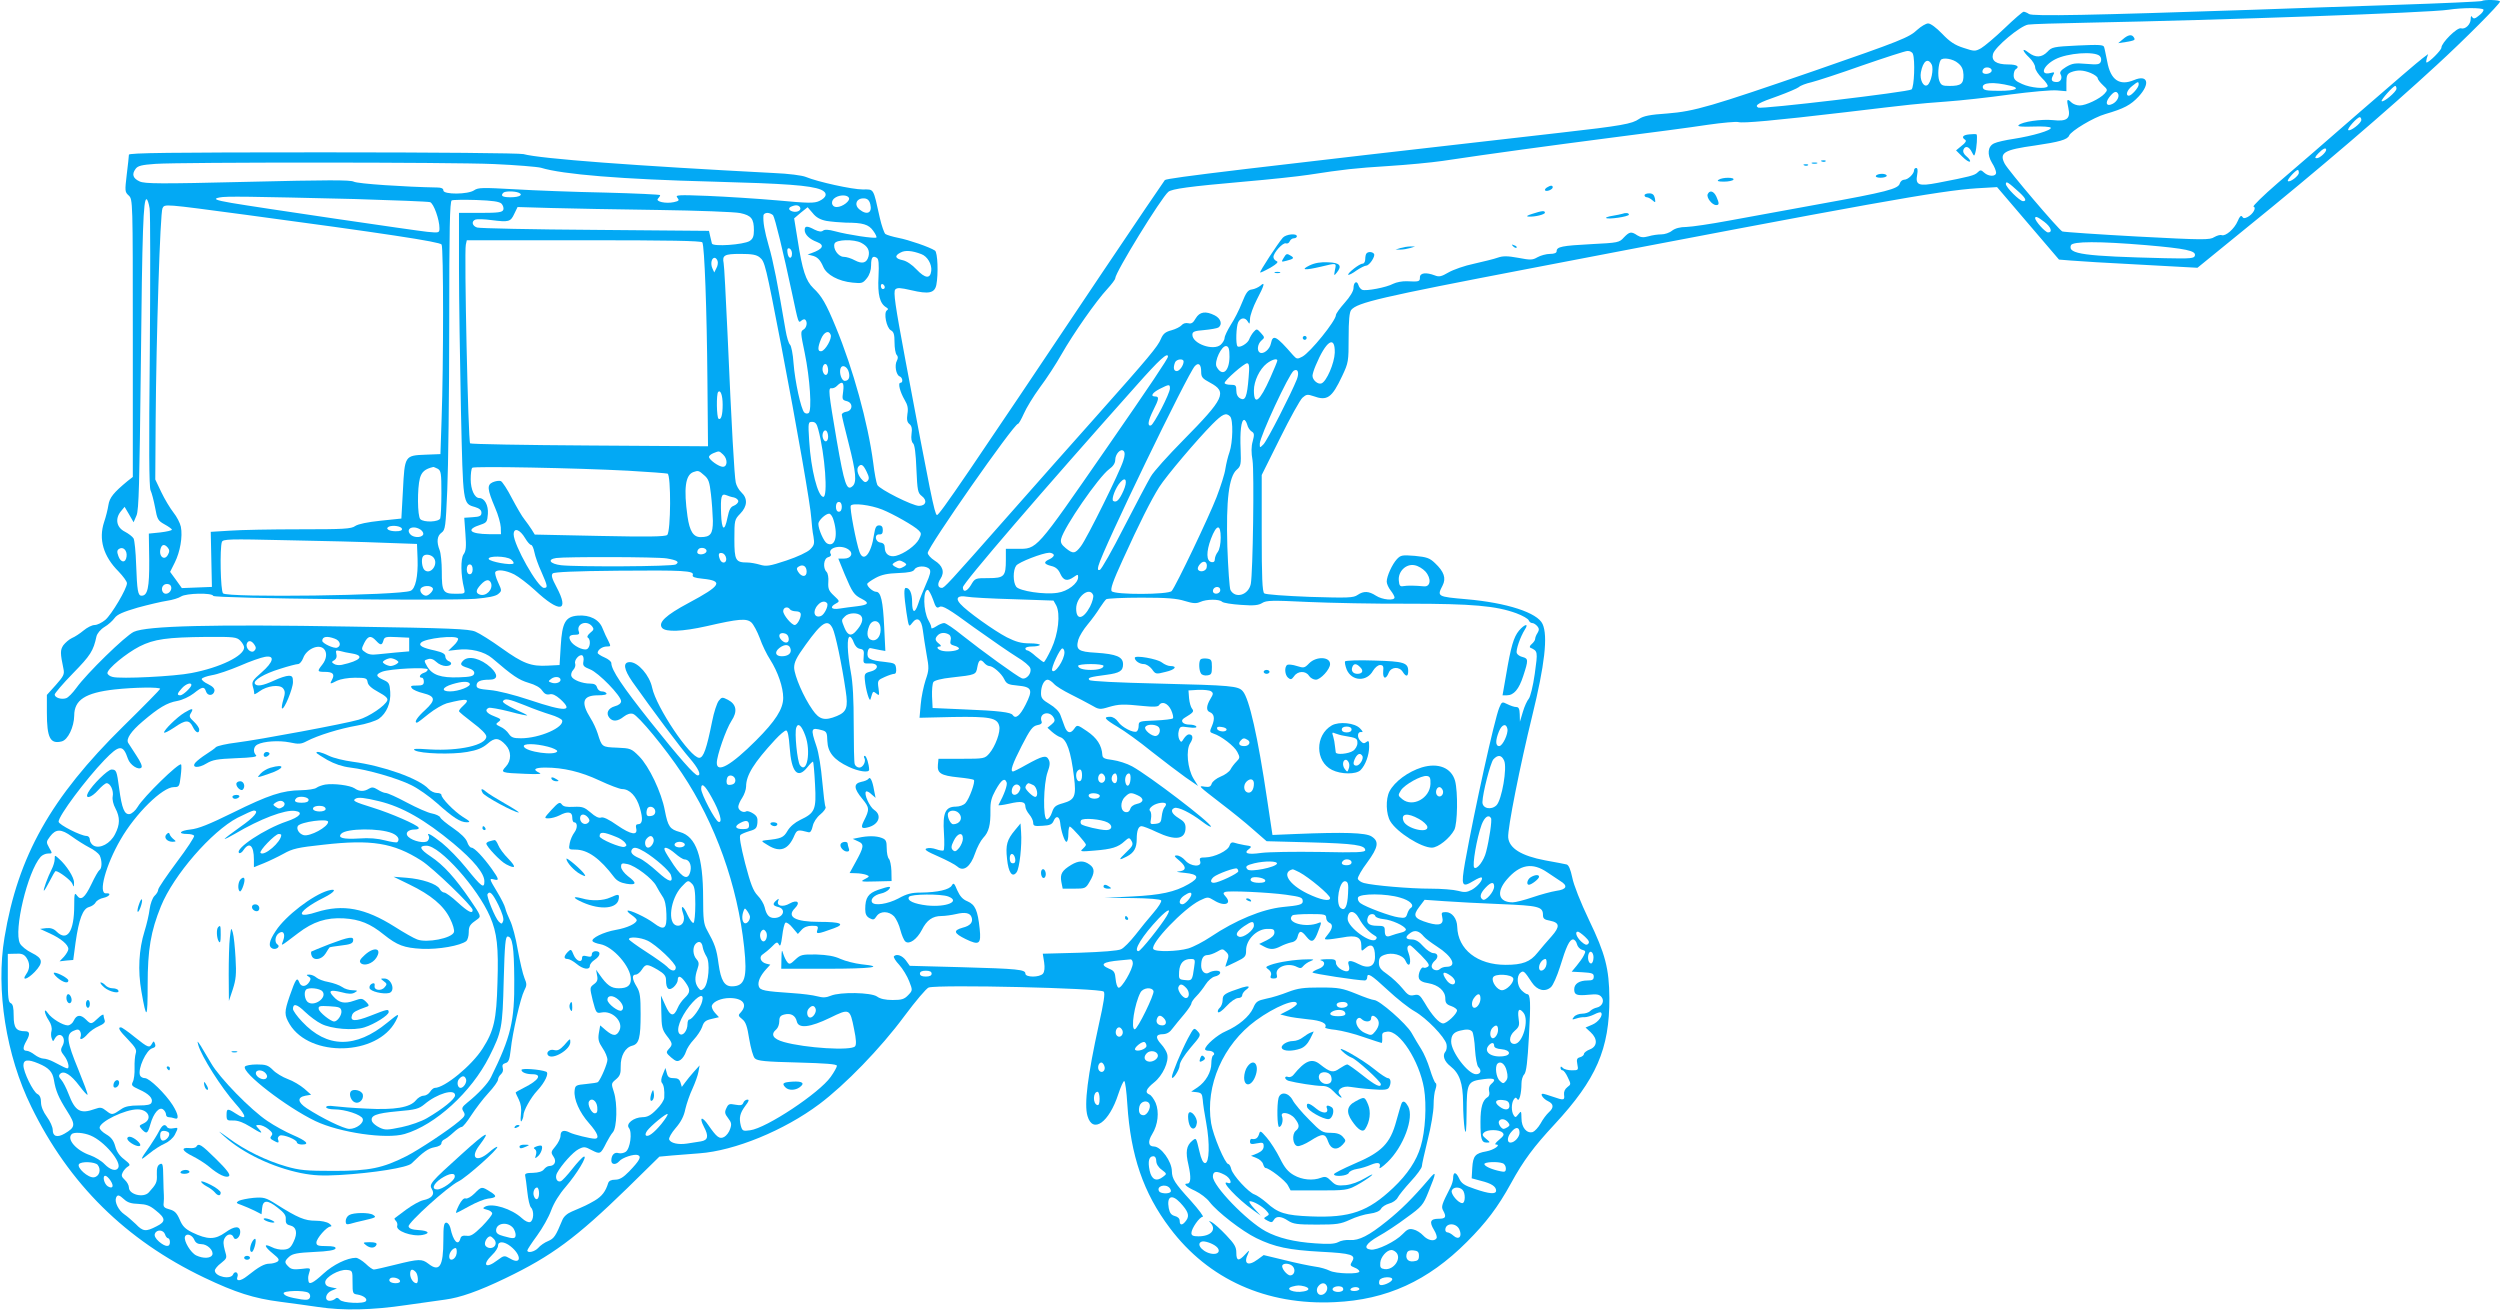 <?xml version="1.0" standalone="no"?>
<!DOCTYPE svg PUBLIC "-//W3C//DTD SVG 20010904//EN"
 "http://www.w3.org/TR/2001/REC-SVG-20010904/DTD/svg10.dtd">
<svg version="1.0" xmlns="http://www.w3.org/2000/svg"
 width="1280pt" height="671pt" viewBox="0 0 1280 671"
 preserveAspectRatio="xMidYMid meet">
<g transform="translate(0,671) scale(0.1,-0.1)"
fill="#03a9f4" stroke="none">
<path d="M12708 6705 c-3 -3 -203 -12 -444 -20 -241 -8 -569 -19 -729 -25
-829 -28 -1126 -34 -1146 -22 -10 7 -23 12 -28 12 -5 0 -49 -38 -98 -85 -48
-46 -103 -92 -120 -102 -31 -17 -35 -16 -90 2 -44 14 -70 31 -109 72 -30 31
-59 53 -72 53 -11 0 -36 -15 -55 -32 -42 -40 -85 -57 -526 -210 -531 -183
-615 -208 -754 -219 -90 -6 -123 -13 -145 -28 -35 -25 -88 -35 -407 -71 -1606
-183 -2010 -231 -2021 -242 -6 -7 -150 -220 -320 -473 -692 -1034 -836 -1246
-847 -1242 -12 4 -34 115 -162 797 -52 278 -62 347 -51 358 10 10 25 9 82 -4
89 -21 119 -15 128 27 11 56 7 167 -7 176 -27 18 -135 55 -187 65 -30 6 -60
15 -67 20 -6 5 -19 42 -28 81 -35 158 -29 147 -88 147 -54 0 -231 39 -291 64
-19 8 -89 17 -162 20 -711 37 -1196 73 -1284 97 -21 5 -441 9 -1027 9 -788 0
-993 -3 -993 -12 0 -7 -5 -53 -11 -101 -10 -85 -10 -90 10 -108 21 -20 21 -23
21 -730 l0 -711 -27 -21 c-71 -59 -92 -84 -98 -123 -3 -21 -13 -61 -22 -87
-29 -88 -4 -175 74 -253 23 -24 43 -51 43 -60 0 -28 -79 -161 -111 -188 -17
-14 -41 -26 -54 -26 -14 0 -39 -13 -57 -28 -18 -15 -45 -33 -60 -39 -15 -7
-34 -24 -44 -37 -16 -25 -16 -39 1 -121 6 -27 0 -38 -39 -82 l-46 -51 0 -90
c0 -130 17 -163 76 -148 32 8 63 74 64 132 0 80 56 117 207 134 100 11 233 13
233 3 0 -3 -85 -90 -189 -192 -370 -364 -539 -664 -608 -1081 -45 -267 8 -604
137 -866 193 -396 484 -683 885 -875 161 -77 256 -107 389 -124 61 -8 149 -20
196 -27 126 -19 276 -16 450 10 85 12 175 25 199 28 76 10 171 43 308 109 237
114 362 206 624 461 l165 162 65 6 c35 3 98 8 140 11 180 13 434 117 614 252
131 98 314 286 435 450 58 78 114 144 125 147 56 16 878 -3 896 -21 8 -8 0
-58 -25 -169 -57 -261 -76 -408 -58 -468 27 -93 111 -33 158 113 12 36 25 66
30 66 5 0 12 -54 16 -120 17 -262 82 -453 218 -633 197 -262 494 -396 844
-379 266 12 477 109 676 308 99 99 159 178 226 300 64 117 117 188 223 302
214 231 282 386 281 647 -1 150 -21 227 -104 399 -44 92 -79 181 -86 218 -9
42 -18 64 -29 67 -9 2 -58 12 -110 21 -122 23 -184 62 -189 117 -4 44 61 370
123 623 64 261 81 409 53 470 -26 58 -183 109 -390 127 -150 13 -151 14 -122
70 19 37 8 71 -39 115 -27 26 -42 31 -103 37 -65 5 -72 4 -92 -17 -24 -26 -52
-87 -52 -115 0 -11 9 -31 20 -45 11 -14 20 -30 20 -36 0 -18 -63 -12 -95 9
-37 24 -63 25 -94 4 -21 -15 -48 -16 -245 -10 -127 5 -226 12 -233 18 -10 8
-13 82 -13 308 l0 298 94 189 c51 103 103 197 115 207 19 17 26 18 55 8 71
-26 95 -10 148 103 32 68 33 74 33 196 0 90 4 130 13 142 32 38 147 65 908
211 1748 336 2107 400 2296 412 l103 6 158 -185 159 -186 61 -5 c34 -3 194
-13 355 -21 l293 -16 237 193 c381 308 740 616 986 843 143 131 326 315 326
327 0 9 -83 11 -92 3z m7 -44 c3 -5 -7 -19 -22 -30 -20 -17 -28 -19 -35 -9 -5
9 -8 6 -8 -9 0 -28 -28 -55 -50 -48 -19 6 -100 -74 -100 -99 0 -13 -63 -76
-76 -76 -3 0 -2 10 1 21 l7 22 -28 -21 c-16 -11 -159 -134 -319 -273 -159
-139 -350 -304 -424 -367 -74 -64 -129 -118 -123 -120 16 -5 -2 -38 -30 -53
-16 -8 -22 -8 -28 2 -6 8 -13 1 -23 -23 -17 -40 -62 -79 -82 -72 -7 3 -24 -2
-38 -10 -22 -15 -55 -15 -394 3 -203 11 -376 23 -384 26 -18 8 -276 311 -295
347 -29 56 -4 71 155 93 123 18 167 30 175 51 9 23 125 93 185 110 96 28 130
46 171 90 61 66 47 114 -24 84 -74 -31 -120 0 -137 95 -7 33 -13 66 -16 74 -3
12 -27 13 -135 8 -124 -6 -133 -8 -155 -32 -29 -30 -61 -32 -97 -4 -36 28 -33
9 4 -26 17 -16 30 -38 30 -50 0 -12 16 -36 35 -55 19 -18 32 -37 29 -42 -9
-15 -88 -8 -131 12 -34 15 -43 24 -43 44 0 14 5 28 10 31 23 14 7 25 -38 25
-61 0 -87 18 -78 53 8 35 140 145 180 151 17 3 157 7 311 10 670 13 1745 51
1840 66 72 11 173 11 180 1z m-2921 -227 c12 -30 7 -171 -7 -182 -16 -13 -768
-102 -785 -93 -21 12 2 25 103 60 49 18 96 38 105 45 8 8 38 19 65 25 28 7
145 45 260 86 116 40 220 74 231 74 12 1 25 -6 28 -15z m957 -11 c7 -7 9 -19
5 -29 -6 -14 -16 -16 -74 -11 -58 5 -72 3 -104 -16 -26 -16 -34 -27 -28 -37
11 -19 1 -40 -19 -40 -26 0 -32 10 -20 33 10 18 9 19 -14 13 -55 -13 -36 38
25 70 63 33 203 43 229 17z m-726 -36 c20 -16 27 -33 28 -60 1 -46 -12 -57
-71 -57 -37 0 -44 3 -53 27 -9 25 -5 85 7 105 10 16 64 7 89 -15z m-135 -7
c12 -23 -3 -94 -22 -106 -20 -12 -40 28 -33 66 11 58 36 76 55 40z m307 -34
c-6 -17 -47 -20 -47 -3 0 9 6 17 13 20 18 6 38 -4 34 -17z m508 -10 c19 -8 35
-20 35 -26 0 -6 12 -22 27 -36 25 -23 25 -25 8 -44 -24 -26 -95 -60 -127 -60
-15 0 -34 7 -43 16 -22 22 -25 15 -15 -29 12 -55 -7 -70 -79 -62 -59 6 -158
-8 -176 -26 -7 -7 16 -9 75 -7 47 2 87 -1 90 -6 6 -13 -94 -42 -190 -57 -41
-6 -86 -16 -100 -23 -33 -15 -37 -57 -11 -100 12 -18 21 -41 21 -50 0 -21 -38
-21 -61 0 -16 15 -20 15 -34 1 -15 -15 -37 -21 -203 -53 -99 -19 -116 -12
-106 42 4 22 2 34 -5 34 -6 0 -11 -5 -11 -12 0 -18 -31 -48 -50 -48 -10 0 -20
-9 -23 -19 -7 -28 -68 -44 -412 -106 -165 -30 -374 -68 -465 -85 -91 -17 -187
-31 -215 -32 -33 0 -58 -7 -74 -19 -13 -11 -38 -19 -55 -19 -17 0 -47 -4 -66
-10 -26 -7 -39 -6 -57 5 -31 21 -40 19 -69 -11 -23 -26 -30 -27 -167 -34 -149
-8 -177 -13 -177 -36 0 -9 -12 -14 -34 -14 -19 0 -48 -8 -64 -17 -26 -15 -36
-15 -99 -3 -55 10 -78 10 -104 1 -19 -7 -73 -20 -121 -31 -49 -10 -108 -31
-132 -45 -36 -21 -48 -24 -70 -15 -45 17 -76 13 -76 -10 0 -22 -4 -23 -67 -20
-23 1 -54 -5 -70 -13 -35 -19 -138 -38 -158 -31 -8 3 -17 14 -20 25 -8 25 -25
14 -25 -16 0 -15 -18 -45 -45 -75 -25 -28 -45 -56 -45 -63 0 -29 -132 -192
-172 -213 -26 -14 -29 -13 -48 8 -87 100 -103 108 -113 59 -6 -30 -39 -57 -57
-46 -16 10 -11 44 8 61 18 15 18 17 -2 39 -20 22 -22 23 -37 6 -9 -10 -19 -27
-23 -38 -7 -21 -49 -46 -60 -36 -10 10 -7 103 4 124 13 24 36 25 49 2 9 -15
10 -13 11 14 0 17 16 62 35 99 39 74 44 95 18 71 -10 -8 -29 -17 -43 -19 -20
-2 -30 -15 -51 -68 -14 -36 -40 -87 -58 -114 -17 -28 -31 -57 -31 -66 0 -9 -9
-25 -20 -35 -37 -33 -145 5 -145 51 0 16 10 20 60 24 33 3 66 9 73 13 22 15
13 46 -18 62 -47 24 -78 19 -98 -15 -13 -23 -22 -29 -38 -25 -13 3 -27 -1 -34
-10 -7 -8 -30 -20 -52 -26 -31 -8 -43 -18 -54 -44 -16 -39 -60 -92 -334 -400
-108 -121 -311 -350 -452 -510 -306 -347 -323 -365 -336 -365 -21 0 -24 21 -7
46 23 35 12 68 -30 94 -19 12 -35 30 -35 39 0 30 441 661 462 661 4 0 17 23
30 52 12 28 49 89 82 134 34 45 84 122 111 170 61 107 178 274 234 334 22 24
41 49 41 55 0 30 235 412 272 443 19 15 103 27 388 52 129 11 278 27 330 35
182 28 236 34 410 45 96 6 220 18 275 26 267 40 542 77 865 119 195 25 417 54
493 66 77 11 147 17 157 14 23 -7 188 8 545 50 361 43 362 43 520 55 72 5 218
21 325 36 107 14 216 24 243 21 l47 -4 0 44 c0 36 4 45 23 53 33 13 63 12 102
-4z m-412 -65 c55 -13 27 -26 -55 -26 -69 0 -83 3 -86 17 -5 26 55 30 141 9z
m657 6 c0 -16 -37 -57 -50 -57 -19 0 -10 29 16 49 31 25 34 25 34 8z m1320
-21 c0 -16 -67 -72 -76 -64 -5 6 59 78 70 78 3 0 6 -7 6 -14z m-1426 -25 c9
-14 -4 -40 -26 -52 -32 -17 -42 3 -18 34 22 28 35 33 44 18z m1246 -135 c0
-17 -58 -61 -67 -52 -7 7 46 66 59 66 4 0 8 -6 8 -14z m-180 -153 c0 -13 -33
-43 -48 -43 -12 0 -10 6 8 25 23 24 40 32 40 18z m-9380 -73 c113 -5 221 -14
240 -19 110 -34 413 -59 882 -71 370 -10 496 -19 551 -41 35 -15 32 -39 -8
-58 -26 -12 -54 -12 -215 3 -102 9 -261 19 -355 23 -154 6 -169 5 -157 -9 11
-14 9 -17 -18 -23 -41 -9 -96 3 -81 18 6 6 11 14 11 18 0 3 -127 9 -282 13
-156 3 -365 11 -465 17 -161 9 -185 9 -205 -5 -31 -22 -158 -23 -158 -1 0 10
-10 15 -32 15 -163 3 -408 19 -427 30 -18 9 -133 9 -545 -1 -449 -11 -525 -10
-551 2 -35 16 -41 37 -21 64 11 16 31 21 102 26 139 9 1505 9 1734 -1z m9240
-45 c0 -16 -47 -51 -56 -42 -6 6 40 57 51 57 3 0 5 -7 5 -15z m-1432 -99 c34
-31 40 -46 20 -46 -17 0 -88 71 -88 88 0 17 12 9 68 -42z m-7684 -2 c28 -11 6
-24 -40 -24 -41 0 -53 7 -37 23 8 9 56 9 77 1z m-839 -33 c204 -6 378 -13 387
-16 19 -7 48 -90 48 -133 0 -24 -1 -25 -62 -19 -59 6 -870 125 -1003 148 -82
14 -97 21 -61 28 32 7 150 5 691 -8z m2531 7 c10 -15 -32 -48 -62 -48 -29 0
-33 34 -6 49 23 14 59 14 68 -1z m110 -34 c11 -44 -17 -58 -56 -26 -24 19 -19
48 8 55 27 5 42 -3 48 -29z m-3690 -21 c4 -27 4 -358 1 -736 -5 -484 -4 -694
4 -708 6 -12 16 -51 23 -87 11 -62 15 -68 49 -87 20 -11 37 -23 37 -27 0 -4
-26 -10 -59 -14 l-59 -6 2 -137 c1 -139 -8 -181 -39 -181 -19 0 -23 24 -28
160 -2 63 -8 123 -13 133 -6 10 -26 25 -45 35 -42 21 -51 65 -21 103 l20 24
23 -39 23 -40 15 35 c12 28 15 160 22 759 7 710 13 860 29 860 5 0 12 -21 16
-47z m1802 24 c8 -9 12 -23 9 -31 -5 -13 -25 -16 -117 -16 l-110 0 0 -282 c0
-156 5 -483 10 -727 11 -487 9 -479 72 -497 23 -7 33 -16 33 -29 0 -16 -8 -21
-44 -23 l-44 -3 6 -83 c5 -66 3 -88 -10 -105 -15 -23 -14 -106 3 -173 6 -28 6
-28 -44 -28 -64 0 -70 10 -70 115 0 44 -5 93 -11 108 -17 43 -13 74 10 90 19
14 21 30 29 218 5 112 10 491 10 841 0 499 3 638 13 642 6 3 63 4 126 2 83 -3
118 -8 129 -19z m-1308 -57 c701 -94 993 -138 1001 -152 10 -15 10 -618 0
-893 l-6 -180 -76 -3 c-107 -4 -107 -5 -116 -183 l-8 -144 -106 -11 c-67 -7
-115 -17 -130 -27 -20 -15 -58 -17 -284 -17 -143 0 -304 -3 -358 -7 l-98 -6 3
-141 3 -141 -77 -3 -77 -3 -30 42 -30 41 24 48 c27 54 41 132 31 183 -4 19
-21 52 -38 73 -17 22 -45 68 -62 104 l-31 65 2 305 c3 425 23 1061 35 1084 12
22 1 23 428 -34z m2836 39 c9 -15 -13 -28 -37 -22 -22 6 -25 19 -6 26 21 9 36
7 43 -4z m-728 -14 c205 -3 395 -10 422 -16 57 -12 70 -29 70 -88 0 -31 -5
-44 -22 -55 -31 -19 -188 -30 -193 -13 -2 7 -6 24 -9 38 l-6 27 -582 5 c-321
2 -593 8 -605 12 -26 8 -31 33 -8 41 8 3 45 2 82 -3 88 -11 97 -9 116 32 l17
35 172 -5 c95 -3 341 -7 546 -10z m863 -56 c24 -4 69 -8 100 -9 87 0 117 -9
140 -42 12 -16 19 -32 16 -34 -7 -7 -146 14 -212 32 -33 9 -53 10 -61 3 -9 -7
-22 -5 -43 5 -39 21 -51 20 -51 -2 0 -23 25 -47 63 -61 41 -16 31 -36 -28 -57
l-20 -7 20 -5 c29 -6 44 -21 60 -58 17 -41 78 -74 150 -81 48 -5 53 -3 73 22
14 17 22 42 22 66 0 41 8 52 29 39 10 -6 12 -29 9 -96 -5 -92 6 -138 40 -158
10 -6 11 -10 3 -15 -18 -12 -2 -90 20 -102 15 -8 19 -21 19 -62 0 -29 5 -58
11 -64 7 -7 8 -17 1 -30 -13 -23 -4 -73 14 -80 16 -6 19 -33 4 -33 -14 0 -2
-47 22 -88 15 -25 19 -43 14 -71 -4 -29 -2 -42 10 -52 12 -9 15 -24 11 -51 -3
-23 0 -41 8 -48 8 -7 14 -51 17 -132 5 -111 7 -122 28 -138 29 -22 21 -50 -15
-50 -33 0 -202 85 -213 107 -5 10 -15 61 -21 113 -27 205 -103 481 -192 696
-49 119 -72 159 -115 199 -38 37 -56 90 -80 246 l-18 111 34 29 35 28 26 -30
c17 -22 39 -34 70 -40z m-273 29 c10 -14 52 -187 97 -398 34 -160 32 -155 49
-141 7 6 16 8 19 4 13 -12 7 -42 -10 -51 -15 -9 -14 -18 7 -118 27 -131 38
-298 20 -309 -6 -4 -16 -3 -22 3 -17 17 -48 160 -55 252 -3 47 -12 90 -18 95
-7 6 -17 39 -23 75 -39 230 -64 358 -86 431 -22 77 -30 123 -27 157 1 6 9 12
20 12 10 0 23 -6 29 -12z m6509 -34 c34 -26 44 -54 19 -54 -14 0 -66 58 -66
73 0 12 13 7 47 -19z m-6871 -105 c11 -19 23 -345 26 -709 l3 -335 -605 4
c-333 2 -609 7 -613 11 -10 9 -31 983 -22 1017 l5 23 600 0 c438 0 601 -3 606
-11z m813 -2 c33 -17 45 -39 38 -69 -9 -35 -32 -41 -70 -21 -18 10 -43 18 -57
18 -28 0 -57 42 -47 68 8 21 99 23 136 4z m6578 -12 c208 -18 256 -29 251 -53
-3 -15 -19 -17 -153 -14 -415 10 -499 21 -482 66 8 21 144 21 384 1z m-6932
-43 c0 -31 -19 -28 -23 4 -3 18 0 25 10 22 7 -3 13 -14 13 -26z m662 -3 c31
-11 55 -52 51 -86 -5 -42 -31 -39 -75 7 -23 25 -52 44 -72 48 -39 8 -42 23
-10 39 23 13 59 10 106 -8z m-827 -17 c26 -21 30 -37 110 -452 81 -423 151
-823 154 -885 2 -27 6 -69 11 -92 6 -36 4 -45 -17 -66 -14 -14 -65 -38 -122
-57 -87 -29 -103 -31 -136 -21 -20 6 -49 11 -64 11 -60 0 -66 11 -66 120 0 97
1 100 30 130 37 38 39 78 6 109 -13 12 -26 35 -29 51 -7 33 -21 278 -42 760
-9 190 -17 353 -20 363 -8 40 4 47 85 47 60 0 83 -4 100 -18z m-216 -18 c3 -8
1 -25 -6 -37 l-11 -22 -10 22 c-10 23 -4 53 12 53 5 0 12 -7 15 -16z m856
-135 c0 -5 -4 -9 -10 -9 -5 0 -10 7 -10 16 0 8 5 12 10 9 6 -3 10 -10 10 -16z
m-277 -243 c8 -19 -27 -80 -47 -84 -20 -4 -21 17 -2 63 15 36 40 46 49 21z
m2581 -92 c-2 -54 -42 -147 -68 -157 -18 -7 -46 17 -46 39 0 8 7 31 16 52 53
127 100 159 98 66z m-539 -21 c-1 -76 -37 -104 -66 -51 -14 26 26 111 50 106
12 -3 16 -15 16 -55z m-315 1 c0 -10 -88 -142 -316 -471 -366 -528 -352 -513
-456 -513 l-58 0 0 -56 c0 -85 -8 -94 -89 -94 -68 0 -69 0 -90 -36 -20 -33
-41 -39 -41 -11 0 21 410 497 889 1034 117 132 161 172 161 147z m80 -25 c0
-20 -21 -49 -35 -49 -16 0 -19 18 -9 44 7 18 44 22 44 5z m480 5 c0 -4 -16
-43 -36 -88 -55 -123 -84 -145 -84 -65 0 48 29 109 66 138 26 20 54 28 54 15z
m-2300 -50 c0 -26 -17 -33 -26 -9 -8 20 3 48 16 40 5 -3 10 -17 10 -31z m1910
-7 c0 -28 6 -35 45 -56 90 -48 75 -80 -138 -296 -76 -77 -151 -160 -165 -185
-15 -25 -76 -141 -137 -259 -60 -118 -116 -217 -124 -219 -10 -3 -12 2 -7 21
19 78 459 988 494 1023 19 20 32 8 32 -29z m243 -29 c-8 -100 -17 -122 -43
-108 -13 7 -20 21 -20 40 0 27 -3 30 -30 30 -16 0 -30 4 -30 9 0 14 100 101
115 101 11 0 13 -16 8 -72z m-2047 26 c7 -27 -1 -44 -21 -44 -16 0 -30 42 -21
65 8 21 35 8 42 -21z m2294 -36 c-28 -71 -152 -314 -171 -333 -19 -19 -19 -19
-19 3 0 36 150 359 174 374 21 13 29 -10 16 -44z m-2323 -62 c-6 -41 -5 -44
19 -50 33 -9 30 -49 -3 -54 -13 -2 -23 -9 -23 -15 0 -7 16 -73 35 -147 38
-149 43 -201 19 -220 -29 -25 -41 11 -80 235 -42 248 -45 271 -26 267 7 -1 20
4 28 13 27 27 37 18 31 -29z m1673 15 c0 -25 -82 -184 -97 -189 -20 -6 -15 24
12 78 29 57 31 70 10 70 -27 0 -16 19 23 39 48 24 52 25 52 2z m-2290 -83 c0
-53 -8 -80 -21 -72 -10 6 -12 127 -2 137 12 13 23 -17 23 -65z m2598 -60 c17
-17 14 -134 -3 -183 -8 -22 -17 -60 -21 -85 -3 -25 -24 -90 -45 -145 -39 -101
-208 -455 -230 -481 -16 -19 -291 -20 -307 -1 -8 10 6 51 57 162 84 185 144
304 186 371 37 58 193 242 272 322 53 53 70 61 91 40z m88 -43 c3 -14 14 -29
22 -34 14 -8 15 -16 6 -50 -8 -27 -8 -59 -1 -98 9 -60 2 -575 -9 -633 -12 -57
-79 -77 -104 -31 -5 10 -12 110 -16 222 -7 239 8 359 48 394 21 18 23 27 20
104 -4 91 3 151 18 151 5 0 12 -11 16 -25z m-2197 -22 c35 -128 51 -350 26
-347 -28 3 -63 140 -72 287 -6 94 -5 97 15 97 16 0 24 -9 31 -37z m51 -39 c0
-26 -17 -33 -26 -9 -8 20 3 48 16 40 5 -3 10 -17 10 -31z m1511 -123 c-16 -54
-186 -398 -217 -438 -30 -39 -40 -40 -78 -9 -22 18 -27 29 -23 47 15 61 192
317 246 357 20 14 31 31 31 47 0 30 28 61 43 46 7 -7 7 -23 -2 -50z m-2049 32
c24 -22 24 -63 -1 -63 -20 0 -71 36 -71 51 0 5 10 14 23 19 30 12 28 12 49 -7z
m735 -88 c14 -28 14 -38 4 -48 -10 -9 -16 -7 -32 12 -19 23 -25 52 -12 64 13
14 24 6 40 -28z m-2196 15 c17 -10 19 -22 19 -125 0 -62 -3 -120 -6 -129 -7
-19 -84 -22 -102 -4 -15 15 -16 158 -2 210 9 32 26 47 68 57 2 1 12 -4 23 -9z
m974 -10 c105 -6 196 -13 203 -15 18 -7 17 -298 -2 -314 -10 -9 -101 -10 -346
-5 l-332 7 -16 26 c-9 14 -26 38 -37 52 -12 14 -40 63 -64 108 -23 45 -49 85
-57 88 -9 3 -27 0 -41 -6 -30 -14 -29 -34 12 -131 16 -36 28 -81 29 -100 l1
-35 -60 0 c-102 1 -122 24 -43 49 30 10 33 15 36 55 3 44 -17 81 -44 81 -24 0
-44 43 -44 96 0 28 3 54 8 59 8 9 530 -1 797 -15z m390 -23 c23 -19 28 -35 35
-97 5 -41 9 -103 10 -137 0 -67 -12 -83 -63 -83 -37 0 -56 30 -67 106 -20 143
-11 212 30 227 25 9 28 8 55 -16z m2147 -80 c-21 -47 -36 -62 -52 -52 -12 7
12 70 37 97 28 31 37 5 15 -45z m-1994 -34 c12 -3 22 -12 22 -19 0 -8 -10 -18
-22 -23 -18 -6 -25 -21 -33 -60 -15 -76 -30 -68 -33 18 -3 88 1 106 26 96 9
-4 27 -10 40 -12z m552 -48 c0 -16 -6 -25 -15 -25 -9 0 -15 9 -15 25 0 16 6
25 15 25 9 0 15 -9 15 -25z m207 -14 c55 -22 165 -84 187 -107 14 -14 14 -18
1 -45 -17 -32 -75 -74 -118 -85 -33 -8 -57 9 -57 42 0 16 -7 24 -22 26 -28 4
-33 44 -5 42 12 -1 17 5 17 22 0 17 -6 24 -19 24 -15 0 -20 -10 -26 -47 -14
-98 -53 -145 -74 -90 -17 46 -52 228 -45 238 9 15 101 4 161 -20z m-248 -58
c23 -80 5 -137 -35 -115 -16 9 -44 72 -44 100 0 17 37 52 55 52 8 0 19 -16 24
-37z m-2211 -40 c2 -9 -8 -13 -32 -13 -36 0 -56 14 -34 24 22 8 61 2 66 -11z
m97 -6 c10 -8 15 -19 11 -25 -10 -17 -51 -15 -66 3 -25 30 18 48 55 22z m4095
-40 c0 -31 -6 -61 -15 -73 -8 -10 -15 -27 -15 -37 0 -12 -6 -17 -17 -15 -27 5
-28 52 -3 119 29 76 50 78 50 6z m-3561 -3 c11 -19 25 -34 30 -34 6 0 13 -17
17 -37 4 -21 20 -67 36 -101 32 -73 34 -82 13 -82 -31 0 -155 220 -155 274 0
37 32 26 59 -20z m-724 -23 l170 -6 3 -77 c3 -89 -11 -153 -36 -163 -57 -24
-937 -36 -960 -13 -13 13 -17 232 -6 263 6 15 34 16 333 9 179 -3 403 -9 496
-13z m-1106 -25 c9 -11 10 -20 1 -36 -19 -36 -52 -5 -36 36 7 18 20 18 35 0z
m-211 -45 c-4 -35 -30 -33 -42 2 -8 22 -7 30 4 37 21 13 42 -9 38 -39z m2969
25 c-6 -17 -47 -20 -47 -3 0 9 6 17 13 20 18 6 38 -4 34 -17z m728 10 c26 -19
13 -46 -24 -46 l-29 0 33 -81 c39 -92 47 -105 87 -125 41 -21 35 -31 -24 -38
-29 -3 -70 -9 -90 -12 -42 -7 -52 8 -18 26 20 11 20 12 -10 40 -27 25 -31 36
-29 70 2 22 -2 45 -9 52 -20 20 -15 69 8 75 11 3 17 9 14 15 -21 33 51 53 91
24z m-627 -44 c4 -26 -22 -31 -32 -6 -10 26 -7 36 12 32 9 -2 18 -13 20 -26z
m1677 18 c3 -5 -5 -15 -19 -22 -35 -15 -33 -26 7 -36 22 -5 36 -17 46 -40 16
-35 35 -40 69 -16 20 14 22 14 22 -1 0 -32 -54 -73 -105 -80 -67 -11 -196 9
-212 31 -17 23 -17 85 0 108 13 18 135 65 169 66 9 0 20 -4 23 -10z m-3175
-15 c27 -33 -15 -90 -46 -64 -14 12 -19 60 -7 72 11 12 40 8 53 -8z m396 -9
c10 -8 16 -17 13 -21 -11 -11 -122 9 -127 23 -5 17 89 16 114 -2z m797 5 c54
-9 68 -18 47 -31 -17 -11 -505 -13 -587 -4 -58 7 -73 30 -25 37 50 7 516 6
565 -2z m1217 -21 c13 -9 13 -11 0 -20 -8 -5 -19 -10 -25 -10 -5 0 -17 5 -25
10 -13 9 -13 11 0 20 8 5 20 10 25 10 6 0 17 -5 25 -10z m1548 -26 c-4 -21
-39 -26 -45 -8 -2 7 4 19 13 28 19 20 38 8 32 -20z m-3758 -9 c0 -16 -6 -25
-15 -25 -9 0 -15 9 -15 25 0 16 6 25 15 25 9 0 15 -9 15 -25z m1710 -12 c0
-29 -26 -29 -44 0 -8 13 -8 20 3 26 22 14 41 2 41 -26z m3168 1 c32 -36 27
-80 -8 -76 -42 4 -84 5 -105 1 -16 -3 -21 2 -23 28 -5 47 37 88 81 79 18 -3
42 -18 55 -32z m-2539 12 c8 -10 4 -28 -18 -77 -15 -35 -34 -81 -40 -101 -17
-52 -31 -47 -31 10 0 44 -12 72 -32 72 -11 0 -10 -36 3 -126 12 -76 12 -76 29
-54 26 35 48 20 55 -37 3 -26 12 -82 19 -123 13 -70 13 -80 -5 -132 -10 -31
-22 -87 -25 -125 l-6 -68 171 4 c189 3 227 -4 237 -46 8 -29 -20 -105 -51
-141 -23 -26 -26 -27 -142 -27 l-118 0 -3 -31 c-4 -43 16 -55 104 -64 41 -4
77 -10 80 -13 9 -9 -23 -97 -43 -119 -9 -10 -30 -18 -49 -18 -54 0 -68 -32
-61 -135 3 -47 2 -87 -2 -89 -4 -3 -22 0 -38 6 -17 6 -38 8 -49 4 -14 -5 0
-15 60 -41 43 -19 87 -42 98 -52 31 -28 67 -1 90 67 10 30 29 66 42 80 29 30
38 67 37 140 -1 43 5 66 26 104 30 54 47 66 57 40 5 -13 -12 -61 -42 -116 -2
-3 23 0 54 7 64 15 84 11 84 -15 0 -9 9 -27 20 -40 11 -13 20 -32 20 -42 0
-17 6 -19 48 -16 38 2 49 7 57 26 12 28 29 23 33 -9 4 -44 23 -99 32 -99 6 0
10 18 10 41 0 22 4 39 8 37 12 -5 82 -84 82 -93 0 -4 -8 -14 -17 -22 -16 -13
-8 -14 60 -8 89 7 122 17 155 48 20 18 24 19 32 7 15 -23 12 -30 -26 -66 -39
-37 -38 -42 6 -19 36 19 50 43 50 89 0 44 9 66 25 66 7 0 42 -13 77 -30 97
-46 148 -38 148 22 0 22 -8 33 -35 49 -36 22 -45 43 -22 52 19 7 82 -24 140
-68 26 -20 47 -32 47 -27 0 19 -316 260 -403 308 -27 15 -72 29 -101 33 -42 5
-51 10 -52 26 -3 49 -28 87 -78 121 -50 34 -51 34 -65 14 -19 -28 -37 -25 -50
10 -6 17 -16 43 -22 60 -7 18 -28 39 -55 55 -37 22 -44 31 -44 56 0 37 16 69
34 69 7 0 21 -9 32 -21 10 -12 48 -35 84 -53 36 -18 84 -43 107 -56 39 -23 44
-24 90 -10 52 15 72 16 179 5 49 -5 73 -4 78 4 15 23 45 11 62 -24 9 -20 13
-39 9 -43 -3 -4 -45 -9 -91 -11 -80 -3 -84 -4 -84 -26 0 -13 -4 -26 -10 -30
-16 -10 -77 22 -95 49 -11 16 -27 26 -41 26 -38 0 -28 -12 39 -52 34 -20 112
-76 172 -125 61 -48 140 -108 175 -133 l64 -44 -23 37 c-31 51 -40 147 -17
182 17 26 14 45 -7 45 -7 0 -18 -10 -26 -22 -12 -20 -14 -20 -23 -4 -5 10 -7
29 -3 43 6 24 9 25 51 19 29 -4 43 -2 39 4 -3 6 -19 10 -35 10 -35 0 -50 20
-26 34 46 28 51 33 39 48 -6 7 -13 31 -15 53 l-3 40 50 3 c28 1 57 -2 65 -7
13 -9 13 -14 -3 -40 -21 -35 -22 -60 -3 -67 23 -9 27 -33 12 -69 -14 -32 -13
-34 7 -41 39 -12 107 -64 122 -94 14 -27 14 -31 -4 -49 -11 -11 -25 -29 -31
-41 -6 -11 -29 -28 -50 -36 -22 -9 -42 -25 -46 -36 -5 -16 -13 -19 -35 -16
-36 6 -37 7 86 -88 50 -38 122 -96 160 -130 l70 -61 226 -6 c223 -6 279 -14
279 -40 0 -11 -41 -13 -232 -9 -128 2 -264 0 -301 -5 -70 -10 -93 -2 -61 21
15 12 12 14 -24 19 -22 4 -47 10 -55 13 -10 3 -18 -2 -22 -16 -8 -26 -77 -59
-123 -60 -29 0 -32 -3 -27 -20 10 -31 -49 -28 -77 5 -12 14 -31 25 -42 25 -17
0 -15 -4 14 -28 37 -32 34 -51 -8 -54 -15 -1 0 -4 33 -7 73 -7 79 -25 20 -58
-69 -40 -143 -56 -290 -63 l-140 -7 142 -1 c86 -1 144 -6 148 -12 4 -6 -14
-34 -39 -63 -25 -29 -67 -80 -93 -114 -27 -34 -59 -67 -73 -73 -15 -8 -97 -14
-213 -18 l-188 -5 7 -44 c4 -28 2 -48 -6 -58 -17 -20 -90 -20 -90 0 0 21 -37
25 -328 33 l-264 7 -20 28 c-19 25 -47 35 -61 21 -4 -4 8 -24 27 -44 18 -20
41 -58 51 -84 18 -46 18 -47 -5 -71 -20 -21 -33 -25 -80 -25 -37 0 -64 6 -80
18 -31 21 -188 24 -236 4 -24 -10 -41 -11 -70 -3 -22 6 -77 13 -124 16 -148
10 -168 14 -175 35 -7 22 7 54 38 88 l21 23 -21 5 c-30 8 -39 36 -16 49 9 6
30 23 45 38 24 25 28 26 36 11 7 -13 11 -2 17 44 4 34 11 65 17 68 5 3 22 -8
36 -26 l27 -32 19 21 c12 14 31 21 53 21 30 0 34 -2 28 -21 -8 -23 -1 -23 84
8 61 22 37 33 -74 33 -125 0 -169 26 -125 70 30 30 12 46 -27 24 -34 -20 -68
-13 -59 12 5 14 4 15 -9 4 -21 -18 -19 -27 10 -34 42 -11 25 -56 -21 -56 -26
0 -40 15 -49 55 -4 17 -20 44 -36 60 -23 24 -36 59 -64 165 -23 91 -31 138
-24 145 5 5 27 14 47 20 32 9 37 15 40 42 2 25 -2 35 -22 48 -14 9 -29 14 -35
11 -15 -10 -41 5 -41 23 0 9 9 30 20 46 11 17 20 43 20 58 0 58 40 122 149
240 24 26 49 47 56 47 8 0 14 -29 18 -86 9 -129 41 -165 91 -102 14 18 27 30
29 28 2 -3 7 -55 10 -117 7 -129 0 -145 -76 -181 -27 -13 -52 -34 -65 -56 -20
-35 -33 -40 -112 -48 -24 -3 -24 -4 11 -25 63 -40 106 -24 137 51 13 28 18 29
71 15 10 -3 17 8 22 31 4 20 20 45 40 61 17 14 29 31 26 37 -4 5 -11 65 -17
131 -6 69 -18 147 -30 181 -31 91 -28 97 30 81 22 -6 25 -13 26 -55 2 -58 34
-97 109 -132 50 -24 105 -32 105 -15 0 26 -14 71 -22 71 -5 0 -6 -5 -3 -10 11
-17 -6 -50 -25 -50 -10 0 -21 8 -24 18 -3 9 -5 100 -5 202 0 127 -4 212 -15
270 -18 98 -21 180 -5 180 5 0 15 -13 20 -29 7 -19 19 -31 32 -33 19 -3 22 -9
19 -40 -3 -35 -2 -36 30 -35 47 3 51 -29 6 -41 -30 -8 -33 -12 -30 -43 4 -49
24 -117 29 -99 13 44 12 43 30 29 15 -13 16 -10 11 27 -6 40 -4 42 32 58 20 9
42 16 49 16 8 0 11 11 9 28 -3 25 -7 27 -58 33 -77 8 -92 16 -88 48 2 17 8 25
18 22 8 -2 28 -6 44 -9 l29 -5 -6 124 c-6 131 -17 179 -41 179 -16 0 -46 26
-46 40 0 4 19 18 43 31 31 17 62 23 116 25 55 2 77 7 83 18 11 20 61 21 77 2z
m-2126 -27 c23 -12 70 -48 105 -80 128 -120 180 -113 111 16 -23 43 -28 60
-19 69 7 7 111 12 333 14 336 3 392 0 384 -22 -4 -10 10 -15 50 -19 109 -11
96 -35 -71 -124 -118 -63 -158 -101 -136 -128 19 -22 103 -19 228 9 165 38
204 41 229 19 11 -10 30 -46 43 -80 12 -35 36 -84 53 -110 40 -63 67 -142 67
-196 0 -57 -40 -119 -139 -218 -128 -128 -201 -169 -201 -115 0 37 47 172 75
215 32 48 26 85 -18 108 -29 15 -32 14 -47 -5 -9 -11 -25 -59 -34 -106 -28
-139 -44 -186 -66 -186 -46 0 -220 259 -241 359 -13 63 -72 131 -114 131 -37
0 -32 -36 13 -101 104 -147 248 -340 293 -391 44 -51 62 -88 41 -88 -15 0 -93
88 -242 275 -143 180 -200 265 -200 300 0 8 -16 21 -35 29 -19 8 -35 19 -35
23 0 16 24 33 47 33 21 0 21 1 8 28 -8 15 -22 44 -30 65 -17 45 -65 70 -127
65 -63 -5 -80 -35 -87 -155 l-6 -98 -60 -3 c-86 -5 -127 11 -236 89 -53 38
-113 76 -135 85 -33 14 -125 18 -644 26 -700 12 -1038 4 -1105 -27 -44 -21
-241 -213 -294 -287 -19 -26 -42 -50 -53 -53 -24 -8 -58 3 -58 19 0 6 42 56
94 109 89 91 104 114 120 189 4 15 20 35 41 48 19 11 42 32 52 46 13 18 43 31
118 53 55 15 123 31 150 35 28 4 60 14 72 22 26 17 159 20 165 3 4 -13 1192
-26 1341 -15 67 6 103 13 117 24 20 17 20 17 0 61 -11 23 -17 47 -14 52 9 15
53 10 97 -12z m-119 -44 c12 -33 -26 -71 -58 -59 -22 8 -20 23 6 51 25 27 43
29 52 8z m-1640 -14 c10 -16 -5 -41 -25 -41 -19 0 -27 29 -12 43 9 10 31 9 37
-2z m1342 -13 c6 -10 -20 -38 -35 -38 -17 1 -33 20 -28 34 7 18 52 22 63 4z
m4030 -17 c-10 -16 -36 -13 -36 3 0 17 21 27 34 16 4 -5 5 -13 2 -19z m-1469
-40 c14 -42 19 -47 34 -38 14 8 46 -10 175 -105 88 -63 187 -131 221 -152 34
-20 65 -46 68 -57 9 -26 -20 -60 -43 -52 -22 8 -207 142 -305 220 -43 35 -84
63 -93 63 -8 0 -26 -7 -39 -16 -14 -9 -26 -14 -26 -10 -1 3 -2 9 -3 14 -1 4
-7 16 -13 27 -26 47 -28 155 -3 155 5 0 17 -22 27 -49z m820 22 c3 -9 -4 -35
-16 -59 -35 -66 -71 -71 -71 -10 0 60 69 115 87 69z m-407 -21 l204 -7 14 -25
c22 -43 11 -145 -25 -222 -18 -38 -35 -68 -39 -68 -3 0 -22 14 -41 30 -18 17
-38 30 -43 30 -6 0 -10 5 -10 10 0 6 15 10 34 10 19 0 37 3 40 8 2 4 -21 8
-52 8 -44 0 -71 8 -117 31 -64 33 -207 135 -238 171 -27 29 -13 45 32 37 20
-4 128 -10 241 -13z m876 -9 c43 -13 58 -14 79 -5 33 15 98 15 112 1 6 -6 50
-13 97 -16 67 -5 90 -2 109 10 21 13 49 14 233 5 115 -5 346 -10 514 -9 329 0
450 -11 554 -49 32 -12 60 -28 63 -36 3 -8 11 -14 18 -14 7 0 18 -7 26 -16 10
-12 10 -20 1 -35 -7 -10 -12 -24 -12 -30 0 -7 -8 -18 -17 -26 -10 -8 -13 -16
-8 -19 39 -18 39 -18 23 -134 -9 -64 -23 -119 -31 -128 -8 -9 -22 -39 -30 -67
l-15 -50 -1 38 c-1 28 -5 37 -18 37 -10 0 -30 7 -46 15 -26 13 -28 13 -41 -19
-24 -58 -125 -514 -175 -791 -21 -122 -17 -132 44 -95 20 12 38 20 41 17 10
-9 -20 -46 -51 -63 -25 -13 -38 -14 -70 -5 -22 6 -85 11 -141 11 -105 0 -292
16 -341 29 -15 4 -29 14 -31 22 -1 9 20 46 48 83 57 78 62 108 23 133 -29 20
-142 23 -388 13 l-120 -5 -27 180 c-48 324 -92 519 -125 556 -23 27 -59 30
-427 39 -217 5 -352 12 -358 18 -12 12 3 16 87 27 68 9 85 20 85 54 0 38 -33
52 -138 59 -92 5 -105 15 -91 67 5 17 26 52 48 78 22 26 50 65 62 85 13 20 28
40 33 44 6 4 87 8 180 8 131 0 181 -4 222 -17z m-1831 -12 c8 -13 -15 -59 -32
-65 -34 -13 -45 24 -16 56 17 20 38 23 48 9z m-190 -31 c3 -5 17 -10 31 -10
15 0 24 -6 24 -16 0 -21 -19 -54 -31 -54 -16 0 -59 51 -59 71 0 20 24 26 35 9z
m364 -34 c13 -16 4 -44 -27 -78 -23 -27 -42 -22 -58 17 -17 42 -17 40 2 59 19
20 68 21 83 2z m99 -58 c5 -39 -15 -70 -41 -66 -26 4 -33 32 -17 72 14 37 54
33 58 -6z m-1477 6 c11 -14 10 -19 -9 -34 -13 -11 -18 -21 -12 -25 16 -10 12
-52 -6 -59 -19 -7 -70 18 -83 43 -12 22 -5 31 25 31 17 0 22 4 18 15 -16 40
38 63 67 29z m1232 -11 c14 -28 47 -182 67 -320 13 -85 5 -108 -45 -129 -63
-26 -90 -19 -125 32 -46 65 -92 173 -94 215 0 28 11 52 59 118 84 117 113 134
138 84z m-225 -50 c4 -25 -16 -31 -36 -11 -20 20 -14 40 11 36 14 -2 23 -11
25 -25z m821 18 c8 -5 12 -18 8 -30 -4 -16 0 -22 19 -27 13 -3 24 -10 24 -14
0 -11 -51 -19 -82 -13 -28 5 -39 23 -15 23 7 1 5 6 -5 14 -21 16 -23 27 -6 44
14 14 37 15 57 3z m-3629 -31 c11 -11 20 -27 20 -35 0 -43 -123 -103 -270
-131 -84 -17 -363 -31 -403 -20 -15 3 -27 13 -27 20 0 22 96 101 164 136 75
38 141 47 344 49 140 1 154 -1 172 -19z m484 10 c28 -10 35 -37 12 -46 -16 -6
-76 22 -76 35 0 22 24 26 64 11z m211 -10 c23 -25 31 -25 38 0 5 19 12 21 69
18 l63 -3 0 -35 0 -35 -70 -6 c-38 -4 -79 -8 -90 -9 -33 -4 -50 -1 -68 13 -17
11 -17 15 -2 45 19 37 34 40 60 12z m420 11 c3 -6 -7 -22 -22 -36 l-28 -27 45
5 c68 9 140 -9 180 -43 106 -91 136 -111 186 -126 35 -10 60 -24 70 -40 12
-17 22 -22 38 -19 14 4 31 -4 54 -24 71 -65 29 -67 -156 -5 -81 27 -165 48
-204 51 -56 5 -68 9 -68 23 0 21 19 30 66 30 43 0 46 25 7 62 -51 47 -114 63
-141 36 -19 -19 -15 -26 24 -38 24 -8 34 -17 32 -28 -3 -14 -18 -18 -80 -20
-91 -3 -135 12 -161 56 -17 30 -17 31 4 37 14 5 28 0 43 -14 12 -12 34 -21 49
-21 29 0 37 17 12 26 -8 4 -15 14 -15 23 0 13 -14 21 -52 30 -66 14 -87 26
-72 41 22 22 177 39 189 21z m-1041 -34 c8 -12 7 -20 -2 -29 -16 -16 -47 13
-38 37 7 19 25 16 40 -8z m2744 -21 c5 -21 -13 -36 -45 -36 -33 0 -39 21 -13
42 28 22 53 20 58 -6z m-2390 2 c18 -18 15 -52 -8 -81 -27 -34 -26 -37 14 -37
41 0 51 -12 36 -40 -13 -24 -11 -24 26 -5 17 8 56 15 91 15 56 0 62 -2 65 -22
2 -16 20 -32 55 -51 37 -20 50 -32 46 -43 -10 -27 -94 -84 -147 -99 -67 -20
-506 -102 -625 -117 -51 -6 -98 -17 -105 -23 -6 -7 -29 -23 -51 -37 -22 -14
-46 -33 -54 -42 -23 -27 14 -31 56 -5 32 19 55 23 151 27 82 3 111 7 103 15
-17 17 -13 45 7 55 32 17 110 22 165 11 46 -10 59 -9 87 6 57 30 171 65 258
80 47 8 96 24 112 35 39 28 62 81 58 138 -3 42 -6 48 -35 61 -40 18 -41 28 -6
42 41 15 233 25 233 11 0 -6 -9 -14 -20 -17 -21 -7 -28 -25 -10 -25 6 0 10 -9
10 -20 0 -16 -7 -20 -36 -20 -30 0 -34 -2 -25 -14 6 -8 32 -19 57 -25 64 -16
66 -35 11 -86 -41 -37 -59 -65 -42 -65 3 0 30 20 60 45 30 24 72 48 92 54 106
27 125 24 83 -14 -11 -10 -20 -21 -20 -26 0 -4 32 -30 70 -59 43 -32 70 -59
70 -71 0 -44 -139 -75 -290 -66 -71 5 -90 4 -76 -5 30 -17 190 -22 268 -8 52
9 78 20 104 42 37 33 58 32 93 -6 30 -32 30 -80 1 -111 -29 -31 -24 -32 99
-37 67 -3 88 -1 73 5 -37 17 -25 27 30 27 92 0 181 -21 277 -66 51 -24 104
-44 116 -44 39 0 74 -37 91 -96 17 -58 14 -84 -10 -84 -9 0 -12 -7 -9 -20 10
-40 -26 -34 -96 14 -44 31 -73 45 -84 40 -11 -4 -30 5 -53 26 -32 27 -42 31
-86 29 -37 -2 -54 1 -62 13 -10 13 -17 10 -52 -28 -39 -43 -40 -44 -15 -44 14
0 39 7 55 15 43 23 66 19 66 -10 0 -14 4 -25 9 -25 18 0 19 -29 2 -52 -10 -13
-21 -38 -24 -55 -6 -32 -6 -33 29 -33 63 0 126 -45 199 -142 14 -18 33 -28 63
-33 52 -8 54 4 7 39 -20 16 -35 36 -35 48 0 18 4 20 32 14 41 -8 129 -75 148
-112 8 -16 23 -40 32 -54 12 -16 19 -47 20 -90 3 -76 -11 -87 -65 -46 -38 29
-126 70 -134 63 -2 -3 7 -13 21 -22 14 -10 26 -21 26 -26 0 -17 -49 -40 -107
-50 -63 -11 -128 -43 -119 -58 3 -5 21 -12 39 -15 66 -12 157 -116 157 -179 0
-33 -18 -47 -62 -47 -39 0 -60 15 -99 71 l-17 24 5 -29 c5 -22 1 -33 -16 -45
-22 -17 -22 -17 -6 -84 17 -64 18 -66 45 -61 55 11 112 -46 92 -91 -15 -32
-33 -31 -70 0 l-29 25 -7 -40 c-5 -32 -1 -46 19 -76 14 -20 25 -47 25 -60 0
-19 -31 -94 -48 -114 -2 -3 -29 -7 -60 -10 -54 -5 -57 -7 -60 -34 -5 -44 25
-112 74 -167 45 -51 55 -79 29 -79 -22 0 -107 21 -127 31 -31 16 -48 10 -48
-15 0 -14 -12 -38 -26 -55 -24 -28 -24 -32 -10 -53 17 -24 6 -48 -22 -48 -8 0
-20 -8 -27 -17 -8 -11 -28 -17 -56 -18 -34 0 -43 -4 -40 -15 2 -8 7 -46 11
-83 4 -38 12 -73 19 -80 16 -16 14 -67 -5 -74 -9 -3 -26 5 -42 20 -52 48 -151
79 -188 59 -14 -8 -13 -10 10 -16 14 -3 26 -12 26 -19 0 -8 -24 -37 -52 -66
-43 -42 -58 -52 -80 -48 -19 2 -28 -2 -31 -15 -11 -40 -37 -13 -51 55 -4 15
-13 27 -21 27 -12 0 -15 -17 -15 -89 0 -136 -20 -166 -77 -121 -33 25 -47 25
-168 -5 -55 -14 -105 -25 -111 -25 -6 0 -25 13 -42 30 -18 16 -40 30 -50 30
-44 0 -116 -35 -166 -81 -54 -50 -75 -59 -77 -36 -2 19 -2 20 5 44 7 21 5 22
-42 16 -37 -4 -52 -2 -65 12 -22 21 -21 28 4 51 17 15 42 20 127 24 72 3 107
9 110 18 2 8 -11 12 -47 12 -42 0 -51 3 -51 18 0 21 53 82 72 82 8 1 6 6 -6
15 -12 9 -42 15 -71 15 -54 0 -89 14 -200 84 -55 35 -65 37 -117 33 -31 -3
-64 -10 -75 -15 -16 -10 -15 -12 14 -22 17 -6 48 -20 67 -29 l35 -18 3 31 c4
43 27 44 79 3 34 -26 44 -40 42 -59 -1 -20 4 -28 22 -32 33 -8 40 -39 18 -84
-14 -30 -24 -38 -50 -40 -17 -2 -46 4 -62 13 -43 21 -39 3 7 -34 31 -25 34
-32 22 -41 -8 -5 -26 -10 -40 -10 -26 0 -54 -15 -114 -63 -35 -28 -60 -29 -50
-3 3 8 1 17 -5 21 -6 3 -14 -1 -17 -9 -11 -30 -94 -13 -94 19 0 7 14 25 32 38
31 25 31 26 19 66 -8 30 -9 46 -1 61 13 24 38 26 46 5 8 -21 34 0 34 27 0 33
-29 32 -76 -2 -53 -38 -91 -38 -170 0 -36 18 -50 32 -64 66 -15 34 -26 45 -52
52 -27 7 -33 13 -30 33 1 13 2 31 1 39 -1 8 -2 49 -3 92 -1 68 -3 75 -18 67
-12 -6 -16 -21 -15 -52 2 -40 -2 -49 -41 -92 -27 -30 -102 -11 -102 25 0 11
-9 28 -21 39 -17 16 -19 23 -10 40 6 11 18 24 27 29 13 7 9 13 -20 36 -24 18
-39 40 -46 67 -8 29 -20 46 -46 61 -19 11 -34 26 -34 34 0 31 130 94 194 94
57 0 78 -50 31 -72 -24 -11 -24 -12 -9 -30 25 -26 30 -23 44 26 16 57 46 92
66 75 8 -6 14 -18 14 -25 0 -8 6 -14 14 -14 8 0 21 -3 30 -6 24 -9 20 20 -10
68 -37 58 -119 138 -142 138 -11 0 -22 6 -25 14 -13 33 32 131 63 139 14 4 18
10 14 22 -6 16 -8 16 -16 1 -13 -23 -19 -21 -88 34 -34 28 -66 50 -71 50 -18
0 -8 -17 37 -63 37 -39 45 -52 39 -70 -4 -12 -7 -46 -6 -74 1 -29 -3 -61 -9
-72 -9 -18 -5 -22 32 -39 50 -22 73 -46 64 -67 -4 -11 -21 -15 -67 -15 -43 0
-69 -5 -87 -18 -46 -32 -49 -32 -77 -10 -24 19 -31 20 -59 10 -75 -27 -101
-12 -135 77 -11 29 -28 62 -37 72 -13 15 -15 22 -6 31 19 19 56 -5 98 -61 21
-28 40 -49 42 -46 3 2 -19 60 -47 129 -59 143 -64 181 -25 198 20 9 27 9 34
-2 4 -7 6 -19 3 -27 -9 -22 12 -15 36 13 12 14 38 32 57 40 25 11 34 20 30 30
-3 9 -6 21 -6 27 0 6 -13 -1 -28 -16 -34 -32 -36 -33 -62 -7 -27 27 -48 25
-62 -5 -6 -14 -20 -25 -31 -25 -25 0 -83 35 -102 63 -23 33 -19 -2 5 -38 12
-18 17 -38 14 -52 -4 -13 -3 -31 1 -40 6 -17 7 -17 16 0 24 41 62 5 39 -38
-11 -20 -10 -27 9 -51 19 -24 29 -64 16 -64 -6 0 -21 7 -72 34 -17 9 -40 16
-51 16 -10 0 -31 9 -45 20 -14 11 -32 20 -41 20 -20 0 -20 17 -1 50 20 35 18
50 -6 50 -46 0 -59 17 -59 79 0 43 -4 60 -15 65 -12 4 -15 28 -15 129 l0 123
40 1 c30 2 43 -3 55 -20 19 -28 19 -57 -1 -85 -25 -36 6 -27 44 12 45 48 42
69 -15 97 -27 13 -54 35 -61 49 -33 65 39 367 106 443 8 9 25 17 38 17 23 0
23 0 6 29 -16 29 -16 31 4 58 30 40 57 40 112 0 26 -19 66 -44 89 -56 23 -11
47 -30 53 -40 13 -26 13 -68 -1 -76 -6 -4 -24 -36 -41 -72 -34 -71 -54 -86
-74 -58 -12 17 -14 10 -14 -51 0 -134 -36 -188 -91 -133 -14 14 -30 19 -52 17
l-32 -4 50 -23 c57 -26 95 -58 95 -80 0 -8 -10 -25 -22 -39 l-23 -24 35 4 35
3 12 90 c17 119 37 173 69 181 14 4 29 14 34 24 5 9 23 20 40 23 32 7 42 26
13 23 -42 -3 -1 146 74 275 77 134 215 269 273 269 27 0 29 3 35 55 4 31 5 58
2 61 -11 11 -193 -167 -222 -217 -11 -19 -30 -35 -41 -37 -27 -4 -40 28 -54
132 -12 89 -14 96 -39 96 -19 0 -99 -79 -120 -118 -19 -36 16 -28 52 13 17 19
36 35 43 35 19 0 37 -38 31 -68 -3 -15 3 -41 14 -61 24 -46 24 -82 -2 -132
-24 -48 -77 -76 -109 -59 -11 6 -20 20 -20 30 0 12 -7 20 -17 20 -29 0 -143
58 -143 73 0 30 139 216 234 315 77 80 96 81 121 7 11 -32 54 -60 69 -45 6 6
-4 29 -26 62 -19 29 -38 59 -42 65 -11 20 15 59 74 109 82 70 125 96 177 105
27 5 63 22 85 39 44 35 54 37 63 9 8 -24 38 -22 43 3 2 12 -8 23 -32 35 -20 9
-35 22 -33 27 2 6 25 14 52 19 27 4 91 26 143 48 52 23 110 43 129 46 52 9 44
-26 -18 -80 -47 -41 -51 -48 -44 -74 5 -15 7 -32 7 -36 -1 -4 11 2 26 13 39
29 103 37 121 16 11 -14 12 -24 2 -57 -7 -23 -10 -43 -7 -46 10 -10 56 101 56
135 0 27 -4 32 -22 32 -13 0 -47 -11 -76 -25 -57 -26 -87 -31 -97 -16 -10 17
46 51 127 76 43 14 86 25 94 25 8 0 20 14 26 30 16 46 79 75 106 48z m3792
-18 c0 -39 -51 -114 -63 -93 -7 12 40 113 52 113 6 0 11 -9 11 -20z m-3647 -6
c66 -11 43 -37 -53 -58 -14 -3 -32 -1 -40 5 -13 8 -13 11 2 19 10 7 14 17 10
32 -4 18 -2 20 19 15 13 -4 41 -10 62 -13z m1184 -41 c-4 -21 1 -27 34 -40 44
-17 159 -136 159 -163 0 -11 -12 -21 -32 -26 -35 -10 -47 -36 -28 -59 17 -21
43 -19 74 6 17 13 33 18 47 14 27 -9 165 -175 251 -305 171 -256 284 -572 318
-889 17 -158 4 -201 -63 -201 -38 0 -56 30 -68 115 -10 77 -19 101 -60 175
-16 29 -19 55 -19 160 0 216 -36 317 -119 340 -51 14 -61 27 -77 110 -17 93
-81 227 -132 278 -40 40 -44 41 -113 44 -78 3 -77 3 -99 73 -7 22 -23 57 -36
77 -52 83 -41 118 38 118 30 0 47 4 43 10 -3 6 -14 10 -24 10 -10 0 -21 9 -24
20 -4 14 -14 20 -35 20 -41 0 -89 19 -96 37 -4 9 0 24 9 33 9 9 13 24 10 32
-7 18 22 51 37 42 5 -4 8 -17 5 -31z m-957 7 c13 -9 13 -11 0 -20 -8 -5 -22
-10 -30 -10 -8 0 -22 5 -30 10 -13 9 -13 11 0 20 8 5 22 10 30 10 8 0 22 -5
30 -10z m3010 -15 c7 -8 18 -15 25 -15 19 0 63 -38 77 -68 11 -23 21 -28 67
-32 75 -7 81 -21 42 -98 -29 -57 -51 -75 -66 -53 -8 14 -71 22 -250 29 l-160
7 -3 60 c-1 33 2 66 7 73 5 8 42 18 92 23 126 14 126 14 133 54 7 38 17 43 36
20z m610 -14 c0 -13 -26 -21 -65 -21 -39 0 -65 8 -65 21 0 5 29 9 65 9 36 0
65 -4 65 -9z m-2780 -72 c0 -14 -27 -22 -47 -14 -17 6 -17 7 0 20 19 14 47 10
47 -6z m-465 -19 c9 -14 -56 -40 -101 -40 -47 0 -41 21 12 37 50 15 81 16 89
3z m-1425 -7 c0 -12 -43 -53 -57 -53 -19 0 -16 10 9 37 20 22 48 31 48 16z
m1707 -104 c43 -18 102 -39 132 -48 30 -9 56 -22 59 -29 12 -36 -115 -92 -211
-92 -38 0 -49 4 -62 23 -8 13 -28 30 -43 36 -25 12 -25 14 -10 25 16 12 14 15
-22 29 -40 15 -51 33 -27 43 7 2 54 -6 105 -19 51 -14 92 -22 92 -20 0 2 -30
17 -66 33 -36 17 -63 34 -59 40 10 16 29 12 112 -21z m2707 -62 c9 -15 7 -22
-10 -36 l-21 -17 23 -21 c14 -12 32 -24 42 -27 34 -11 55 -73 71 -205 12 -97
4 -116 -55 -133 -40 -11 -48 -18 -58 -48 -6 -19 -18 -35 -26 -35 -21 0 -18
183 4 243 12 32 13 49 5 63 -12 24 -30 20 -115 -27 -33 -19 -64 -34 -67 -34
-17 0 -3 39 44 131 43 84 56 101 79 106 19 3 27 10 23 19 -16 41 38 59 61 21z
m-1271 -93 c30 -80 9 -200 -27 -152 -14 19 -29 168 -19 193 9 26 27 11 46 -41z
m1805 47 c18 -11 11 -45 -9 -49 -21 -4 -64 32 -55 46 8 14 45 15 64 3z m1790
-13 c5 -25 -25 -88 -42 -88 -20 0 -20 30 -1 76 15 36 37 42 43 12z m-1438 -3
c0 -15 -43 -12 -48 3 -3 10 4 13 22 10 15 -2 26 -7 26 -13z m109 -54 c17 -11
6 -31 -18 -31 -25 0 -33 11 -20 27 13 15 19 16 38 4z m-3584 -34 c28 -7 49
-18 48 -23 -6 -25 -162 -4 -171 24 -5 16 57 16 123 -1z m4896 -71 c17 -36 -12
-202 -39 -229 -27 -26 -72 -17 -72 16 1 46 41 201 56 219 23 25 42 23 55 -6z
m-2161 -76 c0 -20 -5 -30 -15 -30 -15 0 -21 40 -8 53 14 15 23 6 23 -23z m117
-6 c8 -21 -13 -42 -28 -27 -13 13 -5 43 11 43 6 0 13 -7 17 -16z m63 -9 c0
-26 -14 -33 -25 -15 -9 14 1 40 15 40 5 0 10 -11 10 -25z m68 -7 c-3 -34 -20
-42 -26 -13 -5 22 5 45 18 45 7 0 10 -14 8 -32z m-2023 -3 c0 -13 -8 -21 -22
-23 -17 -3 -23 2 -23 16 0 10 3 22 7 26 13 13 38 1 38 -19z m2655 -17 c0 -32
-15 -52 -34 -45 -19 7 -21 38 -4 55 19 19 38 14 38 -10z m-1201 -39 c-12 -24
-39 -25 -39 -1 0 27 21 44 37 31 9 -8 10 -16 2 -30z m72 31 c20 -11 27 -60 9
-60 -12 0 -50 37 -50 48 0 9 10 22 17 22 3 0 13 -5 24 -10z m-1647 -63 c41
-73 58 -132 35 -125 -17 5 -89 142 -89 169 0 35 19 20 54 -44z m1987 8 c0 -5
-7 -12 -16 -13 -23 -5 -47 6 -40 19 8 13 56 8 56 -6z m194 3 c34 -15 32 -37
-4 -44 -18 -4 -31 -14 -34 -26 -4 -12 -12 -18 -24 -16 -27 5 -29 52 -4 77 24
24 31 25 66 9z m145 -46 c0 -4 -4 -12 -9 -17 -5 -6 -11 -26 -13 -45 -3 -30 -7
-35 -32 -38 -27 -3 -28 -2 -23 26 3 16 1 34 -4 39 -7 7 -3 16 12 27 24 17 69
22 69 8z m-2615 -37 c0 -13 -8 -21 -22 -23 -17 -3 -23 2 -23 16 0 10 3 22 7
26 13 13 38 1 38 -19z m1553 -7 c25 -25 8 -58 -28 -58 -14 0 -32 40 -26 56 7
17 38 18 54 2z m-1898 -23 c10 -12 10 -19 2 -27 -16 -16 -42 -2 -42 22 0 24
22 26 40 5z m4624 -4 c6 -9 -9 -111 -25 -172 -11 -46 -48 -94 -61 -81 -11 11
13 151 38 220 15 39 36 54 48 33z m-1963 -22 c28 -15 24 -39 -7 -39 -32 0
-116 20 -128 30 -4 5 -5 14 -1 20 9 14 104 6 136 -11z m-1836 -15 c0 -15 -7
-19 -32 -19 -39 0 -45 15 -12 32 30 16 44 12 44 -13z m-680 -59 c17 -6 36 -19
44 -28 11 -14 11 -18 -2 -23 -18 -6 -127 40 -127 54 0 25 19 24 85 -3z m1775
-9 c0 -13 -9 -34 -19 -47 -16 -19 -22 -21 -32 -12 -10 10 -10 20 4 48 19 40
47 47 47 11z m-1584 -1 c6 -16 -12 -45 -28 -45 -15 0 -21 30 -8 45 16 19 29
19 36 0z m159 -25 c8 -13 -20 -24 -41 -16 -20 8 -9 26 16 26 10 0 22 -5 25
-10z m-205 -41 c56 -34 128 -98 135 -119 14 -43 -9 -38 -68 16 -34 31 -76 63
-94 70 -35 15 -47 29 -38 44 9 15 26 12 65 -11z m157 -9 c18 -16 40 -30 47
-30 24 0 38 -27 31 -60 -11 -48 -38 -39 -85 30 -22 33 -43 66 -46 75 -10 24
16 17 53 -15z m3463 -45 c0 -9 -9 -15 -25 -15 -24 0 -32 10 -18 23 12 13 43 7
43 -8z m-382 -7 c-7 -19 -136 -44 -150 -30 -15 15 -7 22 34 32 55 13 120 12
116 -2z m1385 -45 c22 -15 52 -35 66 -44 40 -24 33 -43 -20 -50 -26 -4 -81
-19 -122 -33 -41 -14 -87 -26 -102 -26 -73 0 -86 52 -30 117 67 78 131 89 208
36z m-1583 6 c0 -11 -102 -59 -125 -59 -19 0 -19 14 -1 30 20 16 109 49 119
43 4 -2 7 -9 7 -14z m313 -5 c49 -26 157 -116 157 -132 0 -19 -48 -10 -116 23
-96 47 -134 109 -76 124 2 1 17 -6 35 -15z m-175 -41 c2 -9 -8 -13 -32 -13
-34 0 -52 11 -39 24 11 11 66 2 71 -11z m-2934 -19 c12 -12 16 -37 16 -104 0
-49 -4 -91 -9 -95 -6 -3 -19 16 -31 41 -22 51 -39 54 -22 5 12 -35 -4 -65 -33
-60 -49 10 -33 136 24 198 34 36 34 36 55 15z m3358 -49 c-3 -66 -16 -92 -38
-74 -28 23 -6 143 24 137 14 -3 17 -14 14 -63z m748 36 c0 -27 -44 -76 -58
-67 -18 11 -14 31 13 60 29 31 45 33 45 7z m-1066 -42 c78 -11 86 -14 86 -34
0 -16 -17 -21 -103 -29 -104 -11 -241 -67 -369 -153 -36 -24 -87 -51 -114 -59
-55 -16 -170 -19 -179 -3 -17 27 155 207 237 248 42 20 42 20 74 1 52 -33 94
-19 59 20 -13 14 -13 19 -3 23 17 8 226 -2 312 -14z m-484 3 c0 -16 -32 -52
-46 -52 -22 0 -17 27 8 44 25 17 38 20 38 8z m1069 -18 c50 -14 75 -39 54 -53
-6 -3 -14 -17 -18 -30 -6 -20 -12 -23 -44 -18 -40 5 -169 53 -196 73 -10 7
-15 20 -12 29 9 21 145 21 216 -1z m513 -33 c197 -8 218 -13 218 -56 0 -18 7
-24 36 -29 50 -10 52 -30 8 -80 -22 -24 -54 -62 -72 -84 -37 -47 -77 -62 -163
-62 -145 0 -245 79 -248 195 -1 42 -27 75 -58 75 -22 0 -24 -3 -19 -24 10 -39
-13 -48 -71 -31 -73 22 -81 36 -47 81 l28 37 101 -7 c55 -4 184 -11 287 -15z
m-3842 -65 c0 -20 -18 -39 -29 -32 -12 8 -14 36 -4 62 6 16 7 16 20 -2 7 -10
13 -23 13 -28z m2133 3 c-29 -49 -133 -179 -144 -179 -29 0 20 80 104 168 48
49 66 55 40 11z m985 -11 c20 -37 50 -70 77 -86 15 -8 17 -14 9 -22 -24 -25
-144 63 -144 105 0 46 34 48 58 3z m-168 3 c0 -10 7 -21 15 -25 21 -8 19 -29
-6 -60 -20 -25 -20 -26 -2 -26 11 0 45 5 76 10 71 14 97 3 97 -42 0 -29 1 -30
18 -15 34 31 52 16 52 -42 0 -50 -33 -64 -86 -36 -41 21 -57 19 -49 -5 10 -32
-3 -42 -36 -25 -17 9 -29 24 -29 35 0 17 -6 20 -47 19 -27 -1 -40 -3 -30 -6
27 -7 20 -33 -13 -44 -16 -6 -30 -14 -30 -18 0 -6 231 -41 268 -41 6 0 12 7
12 15 0 27 19 16 105 -64 47 -44 109 -93 138 -109 60 -34 154 -131 163 -168 3
-13 1 -31 -6 -39 -16 -19 -5 -50 26 -74 47 -37 64 -86 65 -186 0 -49 4 -110 8
-135 7 -34 9 -13 10 86 1 152 4 158 89 169 54 7 66 -1 36 -26 -9 -8 -13 -21
-10 -35 4 -14 1 -26 -7 -31 -26 -15 -37 -52 -37 -127 0 -88 5 -106 32 -106 19
0 19 1 -3 19 -19 16 -22 22 -11 32 16 17 78 17 95 0 10 -10 6 -17 -18 -37 -16
-13 -24 -24 -16 -24 29 0 -10 -28 -49 -35 -57 -10 -68 -23 -72 -84 l-3 -54 48
-13 c53 -13 77 -29 77 -50 0 -20 -35 -17 -110 9 -54 18 -68 28 -80 55 -16 34
-30 33 -30 -1 0 -10 -6 -31 -13 -45 -46 -90 -49 -100 -38 -120 18 -33 13 -42
-23 -42 -43 0 -49 -16 -24 -57 11 -18 17 -37 13 -43 -11 -18 -45 -11 -68 14
-13 14 -35 28 -50 31 -22 6 -32 1 -56 -24 -35 -37 -131 -84 -163 -79 -40 5
-25 31 39 68 35 19 100 62 145 96 78 56 85 65 111 130 43 105 43 114 1 64 -81
-95 -142 -155 -213 -212 -93 -75 -143 -100 -189 -97 -21 2 -48 -3 -61 -11 -18
-9 -49 -11 -116 -6 -109 7 -192 28 -255 62 -97 53 -270 232 -270 280 0 28 18
31 60 9 31 -16 43 -52 15 -41 -41 15 51 -83 130 -139 l40 -29 -34 37 c-19 20
-29 37 -22 37 19 0 64 -26 84 -48 17 -19 17 -21 1 -30 -16 -9 -15 -11 6 -22
19 -10 24 -10 32 4 12 21 37 20 73 -4 26 -17 47 -20 147 -20 103 0 122 3 170
25 29 14 75 28 101 31 31 4 51 13 58 25 5 10 24 22 42 27 17 4 37 18 43 30 6
12 36 49 67 83 31 33 57 69 57 78 0 9 14 70 30 136 17 66 30 145 30 177 0 31
4 68 10 82 5 15 6 28 0 31 -5 3 -18 35 -29 71 -11 36 -31 82 -44 102 -13 21
-36 58 -50 84 -27 47 -165 168 -192 168 -8 0 -49 14 -92 32 -70 28 -88 32
-183 32 -87 0 -115 -4 -165 -23 -33 -13 -83 -29 -111 -34 -46 -10 -54 -15 -68
-49 -20 -43 -74 -89 -140 -118 -43 -18 -106 -73 -106 -92 0 -5 9 -8 19 -8 22
0 36 -16 22 -24 -5 -3 -9 -22 -9 -41 0 -44 -29 -94 -70 -122 l-33 -22 28 -3
c24 -3 28 -8 31 -38 1 -19 9 -73 18 -120 19 -104 16 -205 -6 -205 -10 0 -20
20 -29 60 -17 72 -16 71 -37 54 -30 -25 -35 -57 -19 -124 14 -63 12 -95 -6
-95 -23 0 -5 -17 40 -37 27 -13 60 -38 74 -57 39 -51 167 -150 239 -185 94
-46 167 -61 331 -70 158 -8 181 -16 159 -51 -11 -18 -9 -21 13 -30 14 -5 25
-14 25 -20 0 -15 -121 -12 -152 4 -16 8 -49 18 -75 21 -27 4 -96 18 -155 33
l-108 26 -30 -22 c-51 -38 -76 -23 -49 31 8 18 5 17 -15 -5 -34 -37 -46 -35
-46 8 0 29 -9 45 -52 90 -29 31 -62 60 -73 66 -16 9 -18 8 -7 -3 32 -35 2 -69
-62 -69 -27 0 -36 4 -36 17 0 23 42 83 58 83 7 0 -20 36 -60 81 -84 92 -97
113 -98 152 0 50 -56 127 -92 127 -29 0 -32 26 -9 63 30 48 37 114 18 160 -9
20 -23 40 -32 43 -25 10 -17 29 24 62 44 35 77 107 67 145 -3 13 -17 36 -31
51 -31 34 -28 51 10 51 20 1 35 10 49 30 12 15 38 48 59 72 20 24 37 49 37 56
0 6 12 23 26 37 14 14 35 41 47 60 12 19 33 37 46 40 33 7 39 30 9 30 -12 0
-30 -4 -38 -10 -19 -12 -40 6 -40 35 0 37 11 55 32 55 11 0 33 8 49 17 27 16
30 16 46 0 15 -14 15 -22 6 -47 -6 -17 -10 -30 -9 -30 1 0 26 11 54 25 48 23
52 28 52 60 0 53 53 107 106 109 33 1 39 -2 39 -19 0 -13 -13 -26 -39 -39
l-39 -19 24 -13 c31 -17 51 -17 86 1 15 8 40 17 54 20 18 3 29 13 33 30 8 32
19 32 45 -1 27 -34 40 -28 61 30 17 44 17 47 2 41 -66 -28 -172 2 -135 38 3 4
44 7 90 7 75 0 83 -2 83 -19z m252 8 c2 -6 21 -13 42 -15 42 -4 108 -34 114
-52 2 -6 -9 -14 -25 -17 -15 -4 -38 -10 -50 -15 -25 -10 -33 -4 -33 27 0 20
-5 23 -40 23 -42 0 -58 15 -46 45 6 18 33 20 38 4z m-622 -48 c0 -24 -55 -65
-76 -57 -22 8 -13 27 26 54 40 27 50 28 50 3z m-2496 -36 c7 -18 -2 -45 -15
-45 -13 0 -22 27 -15 45 3 8 10 15 15 15 5 0 11 -7 15 -15z m3366 -20 c8 -10
38 -32 67 -51 80 -51 105 -104 49 -104 -12 0 -27 -5 -33 -11 -14 -14 -43 -5
-43 14 0 8 7 20 15 27 22 18 18 40 -6 40 -11 0 -35 16 -52 35 -21 24 -39 35
-59 35 -33 0 -36 13 -6 34 23 16 44 10 68 -19z m825 -1 c20 -19 25 -28 16 -37
-8 -8 -17 -4 -36 13 -24 23 -33 50 -16 50 4 0 21 -12 36 -26z m-4800 -20 c45
-21 145 -116 145 -137 0 -23 -23 -21 -45 4 -11 11 -59 45 -107 76 -48 31 -88
60 -88 64 0 15 59 10 95 -7z m4759 -18 c3 -13 15 -26 27 -29 18 -5 19 -8 8
-29 -6 -13 -23 -36 -37 -53 l-25 -30 56 -3 c49 -3 57 -6 57 -22 0 -16 -7 -20
-31 -20 -43 0 -69 -17 -69 -45 0 -29 12 -34 75 -28 40 4 54 2 65 -12 16 -20 3
-48 -25 -54 -10 -2 -25 -9 -33 -17 -7 -8 -26 -14 -41 -14 -16 0 -35 -7 -42
-16 -12 -15 -11 -16 11 -9 14 5 34 8 44 7 10 0 32 6 48 14 17 9 32 13 35 10
13 -13 -13 -49 -44 -62 l-35 -15 26 -24 c37 -34 35 -73 -4 -88 -16 -6 -30 -17
-30 -23 0 -6 -9 -14 -20 -17 -16 -4 -19 -11 -14 -36 6 -30 5 -31 -28 -31 -19
0 -39 5 -46 12 -9 9 -12 9 -12 0 0 -7 5 -12 10 -12 6 0 18 -16 27 -36 17 -35
17 -36 -2 -50 -13 -10 -19 -24 -17 -39 4 -29 -1 -30 -58 -10 -23 8 -46 15 -51
15 -16 0 3 -27 27 -38 29 -14 31 -33 4 -57 -12 -11 -31 -36 -42 -57 -12 -21
-30 -40 -40 -44 -31 -9 -58 23 -58 70 -1 39 -1 40 -16 21 -13 -17 -16 -18 -24
-5 -13 20 -12 61 0 80 8 12 12 13 19 2 9 -15 21 29 21 81 0 17 6 38 14 46 11
12 17 65 24 193 10 175 8 218 -9 218 -5 0 -18 9 -29 20 -23 23 -26 72 -6 89
16 14 21 9 59 -49 27 -41 68 -51 98 -24 11 10 31 56 46 103 32 105 49 141 67
141 8 0 17 -11 20 -24z m-4476 -16 c2 -13 11 -34 19 -47 20 -30 11 -139 -13
-163 -14 -13 -17 -13 -30 4 -17 24 -18 52 -3 95 9 26 8 35 -5 50 -19 21 -21
62 -4 79 17 17 32 10 36 -18z m3677 -40 c40 -41 47 -53 35 -60 -8 -5 -17 -7
-22 -4 -11 7 -30 -35 -23 -55 4 -12 19 -21 48 -25 52 -9 87 -40 87 -78 0 -23
6 -31 30 -39 17 -6 30 -16 30 -22 0 -18 -52 -67 -71 -67 -20 0 -58 42 -95 106
-24 40 -30 44 -54 39 -23 -5 -32 0 -60 35 -18 22 -52 54 -76 71 -35 24 -44 36
-44 60 0 23 6 32 28 40 38 15 94 0 107 -28 21 -48 35 -11 16 40 -9 23 -6 37 9
37 3 0 28 -23 55 -50z m883 -21 c-1 -13 -7 -23 -13 -22 -13 3 -18 30 -11 50
10 24 29 1 24 -28z m-2358 -21 c0 -31 -58 -130 -73 -125 -7 2 -13 22 -15 44
-3 35 -8 43 -33 53 -51 22 -34 35 56 43 22 2 46 4 53 5 6 1 12 -8 12 -20z
m314 -20 c-9 -67 -11 -70 -46 -66 -32 3 -33 5 -31 43 3 44 23 65 60 65 22 0
23 -3 17 -42z m1804 15 c-4 -32 -38 -46 -38 -16 0 20 18 43 33 43 4 0 7 -12 5
-27z m-4551 -28 c34 -20 43 -32 43 -53 0 -45 14 -57 39 -36 11 10 21 26 21 36
0 26 16 22 39 -11 27 -38 26 -52 -3 -80 -14 -13 -30 -36 -36 -51 -20 -48 -38
-45 -63 12 l-23 51 2 -85 c1 -76 4 -89 27 -120 32 -41 32 -46 11 -69 -15 -17
-14 -20 12 -43 25 -21 32 -23 49 -12 10 7 22 25 27 41 4 15 22 43 40 62 17 18
37 48 43 65 8 26 17 34 48 41 l38 9 -21 23 c-11 12 -18 29 -15 37 8 21 49 38
91 38 67 0 93 -32 58 -72 -16 -16 -15 -19 6 -36 18 -14 26 -37 36 -102 8 -46
20 -91 29 -99 13 -13 53 -17 218 -21 144 -4 202 -8 202 -17 0 -6 -14 -32 -32
-57 -59 -83 -329 -262 -412 -273 -37 -5 -40 -4 -48 23 -10 41 -5 64 23 102 18
23 21 32 11 32 -8 0 -18 -7 -21 -16 -5 -13 -14 -15 -41 -10 -31 6 -36 4 -46
-18 -10 -20 -8 -29 9 -51 17 -22 19 -31 10 -56 -5 -16 -19 -34 -30 -40 -24
-13 -38 -2 -81 60 -33 48 -49 43 -23 -8 26 -49 21 -69 -16 -75 -18 -3 -50 -8
-70 -11 -45 -7 -85 2 -92 21 -3 7 12 34 33 58 27 31 43 61 50 98 7 29 23 76
37 105 13 29 27 67 30 85 l6 33 -29 -32 c-15 -17 -36 -42 -45 -55 l-17 -23 -7
23 c-5 16 -14 22 -35 22 -23 0 -30 6 -35 26 l-7 26 -13 -32 c-9 -20 -11 -37
-5 -44 10 -12 14 -37 12 -75 0 -13 -18 -41 -40 -62 -29 -30 -47 -39 -72 -39
-45 -1 -86 -34 -69 -55 18 -22 7 -105 -16 -122 -10 -7 -27 -10 -37 -7 -21 7
-37 -10 -37 -38 0 -22 23 -23 40 -4 15 19 77 39 96 32 20 -8 8 -29 -45 -84
-30 -31 -49 -42 -71 -42 -21 0 -32 -6 -36 -17 -13 -43 -32 -68 -69 -90 -40
-23 -49 -27 -117 -56 -24 -10 -42 -26 -49 -44 -34 -82 -42 -94 -72 -107 -18
-7 -41 -23 -51 -35 -18 -20 -56 -29 -56 -13 0 4 22 38 50 76 27 37 60 95 72
129 14 38 41 82 74 120 57 66 115 162 93 155 -7 -2 -34 -31 -59 -63 -25 -32
-52 -61 -59 -63 -20 -7 -31 19 -19 42 22 41 82 108 110 122 27 14 33 14 68 -5
43 -22 45 -21 75 39 10 19 24 43 33 53 21 24 24 148 5 206 -14 43 -14 44 11
65 20 17 25 29 24 66 -1 54 23 97 59 106 35 9 43 40 43 162 0 89 -3 112 -20
140 -24 39 -26 62 -5 62 8 0 22 11 31 25 20 31 27 31 81 0z m1403 -20 c0 -10
-10 -15 -30 -15 -20 0 -30 5 -30 15 0 10 10 15 30 15 20 0 30 -5 30 -15z
m2658 -11 c12 -8 22 -22 22 -30 0 -22 -27 -17 -44 8 -28 39 -17 50 22 22z
m320 -14 c4 -21 -34 -60 -58 -60 -24 0 -55 44 -46 65 8 22 99 17 104 -5z
m-1673 -50 c17 -19 15 -50 -3 -50 -17 0 -44 39 -39 55 8 20 20 19 42 -5z
m-169 -14 c6 -16 -82 -196 -96 -196 -22 0 -1 131 29 188 13 25 58 30 67 8z
m1674 -39 c0 -22 -16 -47 -31 -47 -15 0 -17 29 -3 49 20 28 34 27 34 -2z
m-4412 -7 c22 -21 29 -45 14 -54 -14 -9 -72 35 -72 55 0 25 30 25 58 -1z m427
-7 c-7 -32 -51 -93 -66 -93 -5 0 -9 -10 -9 -23 0 -35 -25 -65 -41 -50 -19 19
4 82 51 142 46 57 77 69 65 24z m3045 -13 c0 -5 -19 -20 -42 -32 l-43 -22 35
-9 c19 -5 68 -12 108 -16 67 -6 99 -21 87 -42 -3 -3 22 -9 54 -12 31 -4 96
-20 143 -37 48 -16 89 -30 92 -30 2 0 4 12 3 28 -2 23 2 27 26 30 63 7 164
-150 188 -291 14 -85 7 -218 -17 -297 -21 -72 -68 -143 -141 -212 -129 -122
-221 -154 -421 -146 -131 5 -169 17 -228 71 -22 19 -49 37 -60 41 -30 9 -112
98 -120 130 -3 14 -10 26 -15 26 -16 0 -78 146 -88 209 -31 192 61 403 229
526 97 71 210 117 210 85z m260 -5 c0 -16 -45 -21 -54 -6 -8 12 4 21 31 21 14
0 23 -6 23 -15z m-2724 -20 c6 -16 -12 -45 -28 -45 -15 0 -21 30 -8 45 16 19
29 19 36 0z m197 -105 c11 -52 12 -79 5 -87 -19 -24 -256 -9 -365 22 -56 16
-69 39 -38 65 8 7 15 25 15 41 0 23 6 30 27 35 32 8 56 -5 63 -37 9 -36 67
-30 170 20 100 49 102 48 123 -59z m2512 89 c10 -15 -1 -22 -35 -22 -36 0 -50
11 -30 23 20 13 57 12 65 -1z m915 -4 c31 -37 -4 -160 -46 -160 -30 0 -30 40
1 67 23 20 26 28 20 65 -6 44 3 55 25 28z m-1842 -27 c18 -18 14 -38 -7 -38
-23 0 -35 15 -27 35 7 18 18 19 34 3z m1090 0 c17 -17 15 -42 -7 -69 -17 -21
-21 -22 -50 -9 -36 14 -59 56 -41 74 7 7 14 6 22 -2 17 -17 48 -15 48 3 0 18
12 19 28 3z m622 -62 c0 -25 -22 -51 -33 -39 -11 10 -8 38 5 51 18 18 28 14
28 -12z m-1923 -2 c8 -21 -13 -42 -28 -27 -13 13 -5 43 11 43 6 0 13 -7 17
-16z m1791 -6 c5 -7 12 -48 14 -91 3 -43 10 -83 17 -90 18 -18 13 -37 -12 -37
-40 0 -127 114 -127 167 0 32 12 48 45 56 36 9 52 7 63 -5z m-1668 -73 c0 -16
-47 -32 -58 -20 -9 9 37 47 49 39 5 -3 9 -12 9 -19z m1780 1 c0 -10 13 -16 38
-18 46 -4 52 -31 8 -36 -61 -7 -101 22 -75 54 15 18 29 18 29 0z m-1722 -48
c4 -20 -30 -40 -52 -32 -19 7 -21 25 -4 42 17 17 52 11 56 -10z m-5731 -43
c53 -22 72 -43 79 -84 9 -56 24 -91 67 -159 45 -71 44 -83 -12 -116 -38 -22
-61 -15 -61 19 0 14 -13 44 -30 67 -19 26 -30 53 -30 74 0 22 -6 37 -19 43
-22 12 -71 112 -71 146 0 30 22 33 77 10z m5457 -12 c9 -22 -10 -41 -25 -26
-13 13 -5 43 10 43 5 0 12 -8 15 -17z m2060 -25 c7 -27 6 -41 -4 -53 -12 -14
-15 -14 -31 1 -19 17 -26 73 -12 88 16 16 39 -2 47 -36z m-2084 -144 c0 -24
-4 -34 -12 -32 -24 8 -22 68 2 68 5 0 10 -16 10 -36z m-2572 -42 c2 -24 -1
-32 -13 -32 -17 0 -39 46 -29 61 13 21 39 3 42 -29z m4670 11 c4 -27 -22 -31
-50 -9 -29 21 -22 38 15 34 24 -2 33 -8 35 -25z m-1842 3 c7 -19 -13 -56 -31
-56 -20 0 -28 17 -21 46 7 27 43 34 52 10z m-2500 -101 c-38 -46 -69 -69 -79
-58 -4 3 -1 13 6 23 18 25 99 92 105 86 3 -3 -12 -26 -32 -51z m4335 9 c10
-13 10 -17 -2 -25 -8 -5 -17 -9 -20 -9 -13 0 -31 29 -24 40 9 15 31 12 46 -6z
m59 -54 c0 -22 -26 -50 -46 -50 -21 0 -17 33 7 58 22 25 39 21 39 -8z m-7316
-14 c70 -29 160 -136 141 -166 -11 -19 -41 -10 -70 20 -15 16 -48 36 -73 45
-71 24 -122 82 -95 108 11 12 62 8 97 -7z m5456 -130 c0 -15 11 -33 28 -45 27
-21 27 -21 7 -36 -34 -27 -59 -15 -69 32 -10 48 -3 73 19 73 9 0 15 -9 15 -24z
m-5420 -20 c20 -25 8 -61 -20 -64 -29 -3 -87 49 -76 67 10 16 82 13 96 -3z
m7194 8 c9 -3 16 -15 16 -26 0 -17 -5 -20 -27 -15 -45 9 -83 26 -83 37 0 11
68 14 94 4z m-7128 -89 c19 -29 11 -44 -14 -29 -19 12 -29 54 -13 54 6 0 18
-11 27 -25z m5423 -38 c6 -8 8 -17 4 -20 -10 -11 -51 -8 -58 3 -17 27 33 42
54 17z m-3229 -27 c0 -31 -16 -41 -26 -15 -8 19 2 45 16 45 5 0 10 -13 10 -30z
m4728 18 c16 -16 15 -68 -1 -68 -21 0 -60 47 -54 64 7 19 38 21 55 4z m-6852
-49 c17 -16 37 -22 73 -23 40 -2 58 -8 88 -33 52 -41 53 -58 4 -82 -54 -28
-69 -27 -106 12 -18 17 -44 40 -59 50 -29 20 -50 62 -42 84 7 18 16 16 42 -8z
m5406 -16 c42 -45 49 -67 32 -91 -19 -27 -34 -28 -34 -3 0 12 -9 21 -25 25
-18 5 -26 15 -31 40 -11 61 15 74 58 29z m-3414 -131 c6 -9 12 -24 12 -34 0
-21 -10 -22 -62 -7 -27 7 -38 15 -38 29 0 39 60 47 88 12z m4844 -7 c16 -36
-3 -56 -30 -32 -10 9 -24 17 -30 17 -7 0 -12 6 -12 13 0 37 56 38 72 2z
m-6627 -25 c3 -11 11 -20 16 -20 5 0 9 -9 9 -20 0 -27 -23 -25 -56 3 -18 16
-25 30 -21 40 9 24 44 21 52 -3z m150 -28 c6 -15 18 -22 36 -22 31 0 64 -33
56 -55 -8 -18 -46 -20 -82 -3 -28 13 -65 74 -58 96 7 20 37 10 48 -16z m1535
3 c17 -20 5 -45 -20 -45 -11 0 -23 7 -26 15 -6 15 11 45 26 45 4 0 13 -7 20
-15z m3697 -37 c22 -18 15 -38 -12 -38 -48 0 -98 50 -62 63 14 5 55 -9 74 -25z
m-3613 1 c58 -46 56 -98 -2 -63 -30 17 -31 17 -66 -9 -60 -46 -80 -24 -26 28
17 16 30 37 30 47 0 24 31 23 64 -3z m-276 -36 c-4 -32 -38 -46 -38 -16 0 20
18 43 33 43 4 0 7 -12 5 -27z m4810 5 c30 -30 -11 -91 -58 -86 -21 3 -25 8
-23 33 2 29 33 65 57 65 7 0 17 -5 24 -12z m117 -18 c0 -20 -6 -26 -28 -28
-29 -4 -44 16 -33 44 4 10 15 14 33 12 22 -2 28 -8 28 -28z m-645 -55 c15 -18
6 -45 -14 -45 -17 0 -48 39 -40 52 8 13 41 9 54 -7z m-4815 -80 c0 -56 1 -60
25 -63 30 -5 52 -21 44 -33 -9 -16 -120 -11 -134 6 -9 11 -16 13 -24 5 -5 -5
-18 -10 -28 -10 -29 0 -22 39 10 52 l27 11 -30 6 c-21 4 -30 12 -30 26 0 26
70 66 110 63 30 -3 30 -4 30 -63z m323 53 c13 -13 16 -58 4 -58 -15 0 -32 24
-32 47 0 25 10 29 28 11z m-80 -45 c2 -8 -6 -13 -22 -13 -26 0 -40 12 -29 24
11 11 46 2 51 -11z m5080 5 c-5 -15 -55 -35 -64 -25 -4 3 -4 13 -1 22 8 19 71
21 65 3z m-334 -34 c7 -19 -10 -44 -31 -44 -19 0 -28 27 -13 45 16 20 36 19
44 -1z m-116 0 c29 -8 28 -21 -3 -26 -50 -10 -103 13 -57 25 26 7 35 7 60 1z
m199 -18 c-5 -15 -49 -14 -54 1 -4 12 24 22 45 15 7 -2 11 -10 9 -16z m83 4
c0 -5 -12 -10 -26 -10 -14 0 -23 4 -19 10 3 6 15 10 26 10 10 0 19 -4 19 -10z
m-5381 -19 c8 -5 11 -16 8 -24 -5 -12 -15 -14 -44 -10 -62 10 -86 18 -91 31
-4 14 105 17 127 3z"/>
<path d="M10869 6509 l-24 -20 40 6 c46 8 49 10 40 24 -10 17 -30 13 -56 -10z"/>
<path d="M10083 6022 c-34 -3 -42 -15 -21 -28 7 -5 2 -15 -18 -30 l-29 -24 32
-32 c18 -18 35 -29 39 -25 4 3 -4 15 -16 25 -16 13 -21 25 -17 36 9 22 29 16
43 -13 11 -21 12 -22 17 -5 8 26 12 92 7 96 -3 2 -20 2 -37 0z"/>
<path d="M9328 5883 c7 -3 16 -2 19 1 4 3 -2 6 -13 5 -11 0 -14 -3 -6 -6z"/>
<path d="M9278 5873 c6 -2 18 -2 25 0 6 3 1 5 -13 5 -14 0 -19 -2 -12 -5z"/>
<path d="M9238 5863 c7 -3 16 -2 19 1 4 3 -2 6 -13 5 -11 0 -14 -3 -6 -6z"/>
<path d="M9605 5810 c-4 -6 7 -10 24 -10 17 0 31 5 31 10 0 6 -11 10 -24 10
-14 0 -28 -4 -31 -10z"/>
<path d="M8800 5790 c-11 -7 -4 -10 27 -10 23 0 45 5 48 10 8 13 -55 13 -75 0z"/>
<path d="M7920 5750 c-8 -5 -12 -12 -9 -15 8 -8 39 5 39 16 0 11 -11 11 -30
-1z"/>
<path d="M8743 5715 c-6 -18 23 -55 44 -55 16 0 16 9 1 43 -14 30 -35 35 -45
12z"/>
<path d="M8420 5710 c0 -5 5 -10 12 -10 6 0 19 -7 28 -15 16 -14 17 -14 13 10
-4 18 -12 25 -29 25 -13 0 -24 -4 -24 -10z"/>
<path d="M7845 5615 c-26 -8 -33 -13 -19 -14 34 -2 84 11 84 20 0 12 -16 10
-65 -6z"/>
<path d="M8305 5615 c-5 -2 -27 -6 -49 -10 -21 -3 -36 -9 -33 -11 9 -9 117 7
117 17 0 9 -16 11 -35 4z"/>
<path d="M6568 5493 c-26 -30 -120 -174 -116 -178 2 -2 25 9 52 24 35 21 43
30 32 34 -9 4 -16 13 -16 21 0 22 49 76 64 70 7 -3 16 2 19 10 4 9 13 16 22
16 8 0 15 5 15 10 0 17 -56 11 -72 -7z"/>
<path d="M7747 5449 c7 -7 15 -10 18 -7 3 3 -2 9 -12 12 -14 6 -15 5 -6 -5z"/>
<path d="M7170 5440 l-25 -8 25 0 c14 0 36 4 50 8 l25 8 -25 0 c-14 0 -36 -4
-50 -8z"/>
<path d="M6997 5413 c-4 -3 -7 -17 -7 -30 0 -13 -6 -23 -14 -23 -16 0 -79 -50
-73 -57 3 -2 22 7 42 22 21 14 43 25 50 25 16 0 48 48 40 60 -7 11 -29 13 -38
3z"/>
<path d="M6572 5389 c-13 -21 -12 -21 15 -14 36 9 41 14 23 25 -21 13 -24 13
-38 -11z"/>
<path d="M6705 5351 c-49 -24 -25 -26 60 -6 79 19 78 20 70 -17 -6 -31 -5 -32
10 -13 28 35 15 50 -45 52 -38 2 -68 -3 -95 -16z"/>
<path d="M6528 5313 c6 -2 18 -2 25 0 6 3 1 5 -13 5 -14 0 -19 -2 -12 -5z"/>
<path d="M6670 4980 c0 -5 5 -10 10 -10 6 0 10 5 10 10 0 6 -4 10 -10 10 -5 0
-10 -4 -10 -10z"/>
<path d="M4447 2723 c-4 -6 -20 -13 -37 -16 -41 -9 -39 -34 5 -87 37 -45 38
-54 8 -113 -17 -34 -13 -42 21 -33 56 14 73 62 32 89 -24 16 -54 83 -42 94 3
4 16 -2 27 -13 l22 -19 -8 40 c-8 48 -20 71 -28 58z"/>
<path d="M3945 2490 c3 -5 13 -10 21 -10 8 0 14 5 14 10 0 6 -9 10 -21 10 -11
0 -17 -4 -14 -10z"/>
<path d="M5197 2460 c-41 -49 -49 -76 -41 -147 7 -71 27 -99 49 -69 15 20 28
138 23 206 l-3 44 -28 -34z m1 -148 c2 -15 -2 -22 -12 -22 -11 0 -16 9 -16 26
0 31 23 28 28 -4z"/>
<path d="M4396 2421 l-30 -6 28 -13 c32 -14 30 -28 -15 -109 l-29 -53 32 -1
c18 0 42 -4 53 -8 18 -7 18 -9 -7 -22 -25 -13 -21 -14 55 -12 l82 2 -1 52 c-1
28 -7 56 -13 62 -6 6 -11 30 -11 54 0 37 -4 45 -26 53 -28 11 -72 11 -118 1z"/>
<path d="M4305 2390 c-9 -14 13 -40 32 -40 10 0 13 6 9 16 -3 9 -6 20 -6 25 0
12 -27 11 -35 -1z"/>
<path d="M5485 2282 c-48 -29 -58 -47 -51 -87 l7 -35 58 0 c57 0 60 1 80 36
27 45 27 69 -1 88 -29 21 -56 20 -93 -2z"/>
<path d="M5330 2241 c0 -11 4 -22 9 -25 11 -7 20 14 13 32 -7 19 -22 14 -22
-7z"/>
<path d="M4873 2176 c-12 -21 -72 -35 -158 -36 -47 0 -72 -6 -115 -30 -55 -29
-123 -39 -135 -20 -10 16 12 38 45 45 16 3 34 13 41 21 15 18 4 18 -55 -2 -51
-18 -66 -40 -66 -99 0 -25 6 -37 22 -46 19 -10 24 -9 36 10 19 28 63 27 90 -1
11 -13 26 -44 32 -70 7 -26 18 -53 26 -59 20 -16 59 12 84 60 25 50 55 71 100
71 19 0 53 5 75 10 46 11 71 6 79 -15 10 -26 -5 -45 -46 -55 -49 -14 -45 -28
16 -58 70 -34 80 -26 72 52 -10 95 -23 124 -62 141 -25 10 -39 26 -53 57 -15
37 -19 40 -28 24z m-18 -56 c65 -25 -9 -56 -108 -46 -68 8 -105 25 -93 44 9
15 164 16 201 2z"/>
<path d="M5650 2170 c0 -5 10 -10 23 -10 18 0 19 2 7 10 -19 13 -30 13 -30 0z"/>
<path d="M5760 2010 c0 -5 5 -10 11 -10 5 0 7 5 4 10 -3 6 -8 10 -11 10 -2 0
-4 -4 -4 -10z"/>
<path d="M4001 1803 l-1 -53 235 0 c226 0 302 10 175 23 -33 4 -81 16 -106 27
-32 15 -68 21 -124 23 -74 1 -81 -1 -108 -26 -25 -24 -31 -26 -41 -13 -7 8
-16 27 -21 43 -7 24 -8 20 -9 -24z"/>
<path d="M7777 3481 c-27 -33 -41 -80 -66 -228 l-18 -103 22 0 c36 0 62 31 84
99 27 82 26 89 -3 97 -14 3 -27 12 -30 20 -6 15 18 84 42 122 21 32 -2 27 -31
-7z"/>
<path d="M5810 3342 c0 -15 24 -32 46 -32 13 0 31 -12 42 -26 18 -26 20 -27
70 -14 49 11 63 30 23 30 -10 0 -29 8 -42 18 -24 19 -139 39 -139 24z"/>
<path d="M6147 3334 c-10 -10 -9 -56 2 -72 4 -8 19 -12 32 -10 21 3 24 8 24
43 0 35 -3 40 -25 43 -14 2 -29 0 -33 -4z"/>
<path d="M6703 3314 c-24 -25 -28 -25 -63 -14 -21 7 -43 9 -49 6 -16 -10 -13
-52 4 -66 13 -11 18 -10 31 8 19 28 60 28 76 2 7 -11 23 -20 35 -20 24 0 73
53 73 80 0 38 -70 41 -107 4z"/>
<path d="M6887 3324 c-3 -5 1 -24 8 -42 26 -61 103 -64 135 -6 10 16 25 29 36
29 15 0 19 -6 16 -32 -3 -39 14 -44 28 -8 12 31 54 34 72 5 17 -27 28 -25 28
4 0 43 -22 50 -174 54 -79 3 -146 0 -149 -4z m77 -30 c19 -18 12 -34 -14 -34
-22 0 -34 15 -26 35 7 19 21 19 40 -1z"/>
<path d="M6470 3270 c0 -5 7 -10 15 -10 8 0 15 5 15 10 0 6 -7 10 -15 10 -8 0
-15 -4 -15 -10z"/>
<path d="M6819 2996 c-87 -50 -86 -185 1 -228 46 -23 123 -24 146 -1 25 25 44
77 44 119 0 30 -2 34 -14 25 -11 -9 -18 -8 -30 5 -20 19 -16 50 5 46 9 -2 6 5
-8 19 -27 28 -106 36 -144 15z m101 -21 c0 -9 -9 -15 -25 -15 -16 0 -25 6 -25
15 0 9 9 15 25 15 16 0 25 -6 25 -15z m-40 -32 c66 -11 70 -13 70 -38 0 -13
-10 -31 -22 -39 -23 -16 -87 -22 -89 -8 -1 4 -2 18 -4 32 -1 14 -5 36 -9 49
-7 21 -6 23 10 16 11 -4 30 -10 44 -12z m95 -103 c9 -14 -13 -50 -30 -50 -18
0 -19 14 -5 41 12 21 25 25 35 9z m-69 -35 c4 -8 3 -23 -1 -32 -6 -17 -7 -17
-20 0 -14 19 -10 47 6 47 5 0 12 -7 15 -15z"/>
<path d="M7280 2781 c-71 -22 -140 -73 -166 -123 -20 -39 -18 -117 5 -154 34
-56 158 -134 212 -134 32 0 92 48 115 91 17 33 19 194 4 251 -19 67 -86 94
-170 69z m44 -85 c-3 -73 -91 -121 -144 -78 -23 19 -23 20 -7 46 20 30 103 76
132 73 16 -2 20 -9 19 -41z m63 -32 c8 -21 -13 -42 -28 -27 -13 13 -5 43 11
43 6 0 13 -7 17 -16z m-122 -147 c22 -12 41 -30 43 -40 7 -37 -107 -10 -122
29 -15 39 20 44 79 11z"/>
<path d="M944 3061 c-38 -23 -104 -88 -104 -101 0 -6 23 6 52 25 59 41 77 41
96 2 14 -29 32 -36 32 -12 0 8 -12 26 -27 40 -24 22 -26 28 -15 45 15 25 6 25
-34 1z"/>
<path d="M1350 2845 c0 -9 6 -12 15 -9 8 4 15 10 15 15 0 5 -7 9 -15 9 -8 0
-15 -7 -15 -15z"/>
<path d="M1620 2856 c0 -3 25 -19 56 -37 38 -21 77 -34 118 -39 86 -10 240
-54 312 -90 33 -16 92 -57 130 -91 84 -75 121 -99 153 -99 22 0 19 4 -20 28
-45 29 -109 95 -109 112 0 6 -11 10 -23 10 -13 0 -32 9 -43 21 -47 52 -231
118 -389 139 -44 6 -98 19 -120 30 -39 19 -65 25 -65 16z"/>
<path d="M1384 2779 c-17 -5 -39 -18 -49 -29 -22 -24 -23 -24 44 -1 79 26 84
53 5 30z"/>
<path d="M2825 2720 c3 -5 14 -10 23 -10 15 0 15 2 2 10 -20 13 -33 13 -25 0z"/>
<path d="M1210 2696 c0 -17 24 -38 33 -29 15 15 6 43 -13 43 -11 0 -20 -6 -20
-14z"/>
<path d="M1665 2693 c-16 -3 -36 -10 -44 -16 -8 -7 -44 -12 -80 -13 -95 -1
-165 -24 -349 -115 -122 -60 -177 -82 -217 -86 -56 -6 -67 -23 -15 -23 16 0
31 -4 34 -9 3 -5 -37 -66 -89 -135 -52 -70 -95 -133 -95 -141 0 -8 -8 -22 -19
-32 -10 -10 -21 -39 -25 -68 -3 -27 -15 -78 -26 -113 -29 -93 -35 -201 -16
-308 26 -150 32 -144 32 33 0 182 16 275 68 403 65 160 259 383 392 453 40 20
77 37 83 37 31 0 3 -34 -69 -84 -44 -31 -80 -59 -80 -61 0 -3 24 9 53 26 128
76 257 125 308 117 45 -6 25 -31 -44 -54 -112 -38 -265 -139 -243 -161 4 -4
15 2 23 15 30 44 53 23 53 -49 l0 -39 50 20 c27 11 73 33 102 49 46 26 73 32
203 46 246 28 359 10 502 -81 59 -37 263 -234 263 -253 0 -22 -23 -10 -77 39
-30 28 -61 50 -68 50 -8 0 -19 9 -24 19 -14 25 -90 51 -171 57 l-65 5 80 -39
c112 -54 177 -109 209 -175 15 -29 24 -61 20 -70 -11 -31 -139 -56 -188 -37
-17 6 -68 35 -115 65 -152 96 -265 117 -400 75 -39 -13 -68 -17 -74 -11 -11
11 38 49 111 85 58 29 70 50 21 36 -78 -23 -217 -129 -267 -206 -35 -52 -40
-81 -16 -91 19 -7 41 11 25 21 -16 10 -13 42 4 56 24 20 38 0 25 -35 -12 -32
-18 -34 76 37 77 59 145 81 234 76 82 -5 136 -27 205 -83 69 -55 103 -68 195
-73 85 -4 198 16 228 40 6 6 12 25 12 44 0 33 6 41 45 68 19 14 18 17 -37 98
-78 114 -137 179 -203 223 -56 37 -63 55 -21 55 68 0 262 -217 325 -363 36
-83 44 -156 38 -339 -5 -190 -18 -246 -77 -338 -56 -87 -194 -200 -244 -200
-6 0 -17 -9 -24 -20 -7 -11 -22 -20 -33 -20 -12 0 -30 -11 -40 -24 -29 -36
-108 -50 -254 -42 -66 3 -139 9 -162 12 -29 4 -43 2 -43 -5 0 -6 18 -11 43
-11 54 0 137 -27 144 -48 8 -21 -32 -52 -68 -52 -28 0 -141 55 -219 106 -47
31 -49 56 -6 64 l29 5 -35 31 c-20 17 -58 40 -84 49 -27 10 -62 31 -77 47 -24
24 -36 28 -82 28 -30 0 -57 -5 -61 -11 -18 -30 213 -208 361 -279 124 -59 363
-94 457 -66 157 46 342 215 433 396 64 128 68 146 74 390 5 186 9 225 20 225
25 0 33 -54 34 -220 2 -213 -17 -293 -119 -500 -15 -32 -67 -87 -121 -130 -28
-23 -31 -29 -20 -46 11 -18 8 -24 -23 -50 -54 -46 -207 -147 -270 -179 -121
-61 -189 -75 -370 -75 -142 0 -176 3 -245 23 -101 29 -212 83 -295 145 -57 41
-59 42 -22 9 97 -87 247 -158 392 -188 66 -13 110 -15 200 -10 171 10 346 38
367 59 60 59 85 77 117 83 21 3 36 12 36 20 0 8 7 17 15 20 8 4 29 19 46 35
17 16 36 29 43 29 6 0 28 27 49 60 21 32 60 84 87 113 28 30 50 61 50 70 0 8
7 20 15 27 9 8 13 21 9 32 -4 14 0 21 14 25 16 4 21 17 27 69 9 87 50 265 69
302 14 27 14 34 1 65 -8 19 -23 84 -34 144 -10 61 -28 127 -39 149 -10 21 -22
50 -25 64 -3 14 -22 51 -42 84 -41 68 -41 70 -15 63 27 -7 25 2 -12 54 -43 60
-89 109 -104 109 -7 0 -17 13 -22 29 -7 19 -33 44 -72 71 -34 23 -64 48 -66
55 -3 7 -22 16 -42 20 -20 3 -78 29 -129 56 -50 27 -99 49 -108 49 -9 0 -27 8
-41 17 -21 13 -30 14 -45 5 -25 -16 -50 -15 -74 2 -23 15 -105 26 -150 19z
m-85 -78 c0 -10 -11 -15 -35 -15 -33 0 -43 8 -28 23 13 14 63 7 63 -8z m360
-7 c120 -29 235 -95 382 -217 104 -87 158 -153 158 -193 0 -40 -14 -30 -93 68
-36 45 -92 102 -124 128 -56 44 -81 58 -68 36 4 -6 2 -17 -5 -25 -13 -15 -75
-3 -100 21 -18 18 -2 37 34 37 15 0 23 4 19 10 -9 15 -139 72 -232 101 -99 31
-108 36 -90 47 14 8 45 5 119 -13z m-484 -9 c3 -6 0 -15 -7 -20 -18 -11 -21
-11 -39 1 -13 9 -13 11 0 20 20 13 37 13 46 -1z m211 -33 c-5 -15 -59 -14 -64
1 -5 13 23 21 50 15 10 -3 16 -10 14 -16z m13 -64 c0 -26 -93 -76 -125 -68
-23 6 -39 31 -30 47 14 21 155 40 155 21z m328 -58 c29 -12 41 -32 26 -46 -3
-3 -31 1 -62 9 -38 10 -82 14 -133 10 -82 -5 -113 3 -91 25 27 27 195 29 260
2z m-568 -9 c0 -36 -88 -111 -106 -92 -10 9 75 97 93 97 7 0 13 -2 13 -5z
m1112 -359 c19 -40 29 -70 24 -82 -6 -16 -8 -16 -22 -3 -19 19 -64 130 -58
141 12 19 26 4 56 -56z m-1192 -861 c9 -11 10 -19 3 -26 -14 -14 -53 6 -53 26
0 20 34 19 50 0z m1026 -30 c6 -16 -12 -45 -28 -45 -15 0 -21 30 -8 45 16 19
29 19 36 0z m-56 -83 c0 -19 -62 -69 -144 -117 -27 -16 -86 -37 -130 -46 -73
-15 -84 -16 -113 -2 -17 8 -34 22 -38 31 -11 30 19 42 129 52 95 8 111 13 139
36 65 55 157 82 157 46z"/>
<path d="M2472 2649 c12 -18 161 -99 184 -99 5 0 -27 21 -71 46 -44 25 -87 52
-96 60 -23 20 -31 17 -17 -7z"/>
<path d="M1190 2630 c0 -5 6 -10 14 -10 8 0 18 5 21 10 3 6 -3 10 -14 10 -12
0 -21 -4 -21 -10z"/>
<path d="M2470 2470 c0 -5 5 -10 11 -10 5 0 7 5 4 10 -3 6 -8 10 -11 10 -2 0
-4 -4 -4 -10z"/>
<path d="M853 2439 c-17 -17 2 -39 31 -39 18 1 19 2 5 13 -9 7 -18 18 -20 25
-3 10 -7 10 -16 1z"/>
<path d="M2508 2403 c-10 -2 -18 -8 -18 -12 0 -15 73 -92 101 -106 50 -26 54
-16 12 28 -23 23 -46 54 -52 70 -6 15 -14 26 -18 26 -5 -1 -16 -3 -25 -6z"/>
<path d="M280 2311 c0 -12 -7 -36 -16 -53 -19 -37 -45 -108 -39 -108 3 0 16
23 30 50 14 28 27 50 30 50 16 0 78 -47 85 -64 8 -20 9 -19 9 5 1 26 -38 88
-78 123 -21 19 -21 19 -21 -3z"/>
<path d="M2900 2313 c0 -18 41 -63 72 -79 24 -12 28 -13 21 -1 -13 22 -93 90
-93 80z"/>
<path d="M1232 2208 c-14 -14 -16 -54 -4 -62 4 -2 12 11 18 30 12 36 5 51 -14
32z"/>
<path d="M3125 2115 c-36 -17 -97 -19 -144 -5 -52 14 -50 3 2 -20 92 -41 178
-33 185 18 4 25 -1 26 -43 7z"/>
<path d="M712 2081 c-7 -19 -10 -36 -7 -39 6 -7 26 49 22 62 -2 6 -9 -5 -15
-23z"/>
<path d="M1290 2066 c0 -17 27 -29 35 -16 4 6 3 15 0 20 -9 15 -35 12 -35 -4z"/>
<path d="M1117 1963 c-10 -10 -8 -56 3 -73 7 -11 10 -2 10 33 0 48 -1 52 -13
40z"/>
<path d="M1177 1910 c-4 -30 -6 -116 -6 -190 l1 -135 20 60 c16 50 19 77 14
160 -3 55 -9 114 -14 130 -8 28 -9 27 -15 -25z"/>
<path d="M1687 1876 c-48 -19 -90 -36 -93 -38 -2 -3 -2 -13 2 -22 10 -26 51
-20 71 12 9 15 18 29 20 31 1 2 28 6 60 10 44 5 59 10 61 24 5 25 -20 21 -121
-17z"/>
<path d="M1868 1821 c-25 -23 -30 -32 -21 -42 17 -17 60 -3 79 26 32 49 -8 61
-58 16z"/>
<path d="M2907 1836 c-21 -22 -22 -36 -1 -36 9 0 29 -11 46 -25 33 -28 68 -33
68 -10 0 8 11 22 25 31 30 20 33 44 5 44 -12 0 -20 -7 -20 -16 0 -12 -6 -15
-25 -10 -18 5 -25 2 -25 -9 0 -27 -30 -16 -43 16 -12 30 -14 31 -30 15z"/>
<path d="M293 1705 c29 -25 57 -33 57 -15 0 11 -53 40 -72 40 -7 0 0 -12 15
-25z"/>
<path d="M1580 1710 c12 -7 12 -13 4 -27 -17 -27 -43 -28 -52 -2 -11 28 -18
18 -49 -71 -28 -82 -28 -96 0 -144 105 -172 449 -162 543 16 22 43 18 42 -43
-8 -162 -133 -309 -131 -436 5 -26 27 -47 57 -47 65 0 30 20 26 62 -15 23 -22
60 -50 83 -61 50 -26 166 -36 221 -18 51 16 124 62 124 78 0 17 -5 16 -94 -19
-79 -31 -106 -29 -93 5 6 14 17 21 76 42 12 4 11 9 -5 25 -19 18 -23 19 -62 5
-48 -17 -76 -11 -106 23 -27 29 -15 35 42 21 36 -10 54 -10 68 -2 17 10 16 11
-11 12 -17 0 -41 7 -54 17 -13 9 -44 20 -69 25 -25 4 -53 15 -62 23 -9 8 -25
15 -36 15 -16 0 -17 -2 -4 -10z m71 -76 c26 -32 -43 -81 -76 -54 -15 13 -20
51 -8 63 13 13 71 7 84 -9z m97 -100 c3 -20 -20 -54 -37 -54 -18 0 -76 47 -79
63 -3 16 3 18 55 15 50 -3 58 -6 61 -24z"/>
<path d="M1965 1686 c17 -12 17 -16 5 -30 -17 -22 -56 -17 -52 6 2 13 -2 16
-13 12 -9 -4 -15 -14 -13 -23 3 -17 70 -33 101 -25 33 10 12 74 -25 74 -21 0
-21 0 -3 -14z"/>
<path d="M533 1655 c27 -24 85 -36 72 -15 -3 6 -17 10 -29 10 -13 0 -29 7 -36
15 -7 8 -18 15 -24 15 -6 0 2 -12 17 -25z"/>
<path d="M340 1601 c0 -22 16 -36 24 -22 8 12 -3 41 -15 41 -5 0 -9 -9 -9 -19z"/>
<path d="M440 1570 c0 -11 5 -20 10 -20 6 0 10 9 10 20 0 11 -4 20 -10 20 -5
0 -10 -9 -10 -20z"/>
<path d="M2917 1567 c-3 -8 -1 -20 4 -28 6 -10 9 -7 9 14 0 29 -5 35 -13 14z"/>
<path d="M2888 1358 c-22 -23 -33 -29 -52 -24 -23 6 -43 -14 -29 -28 24 -23
113 30 113 68 0 21 0 21 -32 -16z"/>
<path d="M1015 1360 c16 -58 118 -219 191 -301 60 -67 60 -89 -1 -49 -40 26
-45 25 -45 -9 0 -27 3 -29 34 -28 23 1 52 -10 86 -31 59 -37 70 -40 45 -12
-18 19 -17 20 2 20 11 0 32 -9 47 -21 20 -16 24 -24 16 -34 -9 -10 -7 -16 9
-24 26 -15 31 -14 25 4 -4 8 1 17 9 21 18 7 87 -21 87 -35 0 -6 12 -11 26 -11
42 0 23 19 -47 49 -35 15 -94 47 -129 71 -86 57 -246 221 -289 296 -19 32 -43
73 -53 89 -18 27 -19 28 -13 5z"/>
<path d="M1188 1323 c6 -2 18 -2 25 0 6 3 1 5 -13 5 -14 0 -19 -2 -12 -5z"/>
<path d="M855 1240 c3 -5 8 -10 11 -10 2 0 4 5 4 10 0 6 -5 10 -11 10 -5 0 -7
-4 -4 -10z"/>
<path d="M2670 1232 c0 -12 24 -22 55 -22 53 0 34 -31 -42 -69 -24 -12 -43
-23 -43 -25 0 -1 7 -18 16 -35 11 -22 15 -48 11 -78 -3 -28 -1 -40 4 -32 5 8
9 21 9 29 0 23 38 91 70 125 41 44 63 92 46 98 -31 12 -126 19 -126 9z"/>
<path d="M583 1165 c-3 -9 -3 -18 0 -21 9 -9 27 6 27 22 0 19 -19 18 -27 -1z"/>
<path d="M1047 1150 c3 -11 9 -20 15 -20 5 0 4 9 -2 20 -6 11 -12 20 -14 20
-2 0 -2 -9 1 -20z"/>
<path d="M1795 1120 c-9 -15 3 -47 22 -54 21 -9 45 13 41 38 -3 23 -51 35 -63
16z"/>
<path d="M814 918 c-9 -18 -31 -53 -48 -78 -52 -73 -52 -77 -3 -37 25 21 62
44 81 52 20 9 42 28 51 45 19 38 19 38 -9 33 -13 -3 -27 0 -30 6 -12 19 -25
12 -42 -21z m51 -8 c8 -13 -13 -40 -31 -40 -8 0 -14 10 -14 25 0 18 5 25 19
25 11 0 23 -5 26 -10z"/>
<path d="M2635 940 c-3 -6 1 -7 9 -4 18 7 21 14 7 14 -6 0 -13 -4 -16 -10z"/>
<path d="M2364 801 c-160 -144 -168 -154 -153 -179 17 -27 0 -48 -44 -57 -18
-4 -57 -26 -87 -48 -30 -23 -57 -43 -59 -44 -3 -2 0 -8 6 -14 6 -6 9 -17 7
-24 -11 -27 75 -58 129 -48 42 8 32 22 -20 25 -34 2 -49 8 -51 19 -3 19 200
203 255 230 41 20 207 168 199 177 -3 2 -21 -9 -41 -27 -63 -55 -100 -32 -52
33 65 86 40 74 -89 -43z m-36 -118 c-4 -21 -64 -63 -89 -63 -31 0 -21 28 18
55 44 29 76 33 71 8z"/>
<path d="M652 878 c6 -18 55 -44 65 -34 10 9 -33 46 -54 46 -8 0 -13 -6 -11
-12z"/>
<path d="M1005 839 c-4 -6 -20 -9 -36 -7 -45 4 -37 -15 18 -42 28 -14 65 -38
83 -53 48 -41 90 -61 103 -48 7 7 -12 33 -66 86 -77 76 -90 84 -102 64z"/>
<path d="M2660 840 c0 -12 8 -12 35 0 18 8 17 9 -7 9 -16 1 -28 -3 -28 -9z"/>
<path d="M2746 840 c-14 -5 -16 -9 -7 -14 7 -5 9 -16 5 -29 -6 -19 -5 -20 8
-9 18 14 30 50 20 56 -4 2 -16 0 -26 -4z"/>
<path d="M925 710 c-4 -6 5 -10 19 -10 14 0 26 5 26 10 0 6 -9 10 -19 10 -11
0 -23 -4 -26 -10z"/>
<path d="M1030 660 c0 -5 13 -16 28 -24 16 -8 34 -22 41 -30 16 -20 31 -21 31
-2 0 7 -22 25 -50 39 -27 14 -50 22 -50 17z"/>
<path d="M2429 599 c-17 -17 -37 -28 -45 -25 -9 3 -21 -9 -34 -34 -11 -22 -18
-40 -14 -40 3 0 34 16 68 35 34 19 77 36 94 38 46 5 49 13 11 36 -43 27 -43
27 -80 -10z"/>
<path d="M1788 489 c-10 -5 -18 -19 -18 -31 0 -16 4 -19 23 -14 12 4 45 12 72
18 60 14 64 16 45 28 -20 13 -101 12 -122 -1z"/>
<path d="M1350 469 c0 -9 48 -24 55 -17 2 2 -9 9 -25 15 -17 6 -30 7 -30 2z"/>
<path d="M1291 352 c-13 -25 -14 -52 -2 -52 10 0 26 58 18 67 -3 2 -10 -4 -16
-15z"/>
<path d="M1875 334 c22 -17 46 -15 53 4 2 8 -8 12 -35 12 -36 -1 -37 -1 -18
-16z"/>
<path d="M1250 270 c0 -5 7 -10 15 -10 8 0 15 5 15 10 0 6 -7 10 -15 10 -8 0
-15 -4 -15 -10z"/>
<path d="M7838 2219 c-18 -10 -25 -39 -10 -39 13 0 52 30 52 41 0 12 -20 11
-42 -2z"/>
<path d="M6380 2106 c0 -2 7 -7 16 -10 8 -3 12 -2 9 4 -6 10 -25 14 -25 6z"/>
<path d="M6590 1789 c-30 -4 -68 -13 -84 -19 -27 -10 -28 -12 -11 -24 11 -8
16 -20 12 -30 -5 -12 -1 -16 14 -16 16 0 20 5 16 20 -10 39 58 64 104 39 16
-8 23 -7 32 5 7 8 23 20 37 25 22 9 19 10 -20 9 -25 0 -70 -4 -100 -9z"/>
<path d="M6360 1654 c-91 -30 -100 -36 -100 -64 0 -15 -7 -33 -15 -40 -8 -7
-12 -17 -9 -22 4 -6 23 8 44 31 21 23 47 41 59 41 12 0 21 6 21 14 0 8 10 22
22 30 22 16 11 20 -22 10z"/>
<path d="M6082 1393 c-34 -65 -82 -181 -82 -197 1 -22 40 37 40 60 0 14 22 50
55 89 55 64 55 65 37 85 -19 20 -19 20 -50 -37z"/>
<path d="M6146 1294 c-8 -21 -4 -25 14 -14 11 7 12 12 4 20 -8 8 -13 7 -18 -6z"/>
<path d="M6086 1011 c-4 -6 -4 -27 0 -46 8 -42 37 -45 42 -4 3 28 -31 68 -42
50z"/>
<path d="M4058 1172 c-49 -3 -57 -9 -36 -30 16 -16 50 -15 72 1 29 21 15 32
-36 29z"/>
<path d="M3337 1117 c-11 -29 -9 -53 4 -40 6 6 9 21 7 34 -3 21 -4 22 -11 6z"/>
<path d="M6710 1423 c-8 -3 -26 -14 -39 -24 -13 -11 -36 -19 -50 -19 -33 0
-67 -23 -57 -38 9 -15 54 -15 94 -1 20 7 37 24 50 50 11 21 19 39 18 38 0 0
-8 -3 -16 -6z"/>
<path d="M6872 1328 c15 -15 37 -29 48 -33 24 -7 150 -122 150 -136 0 -20 -29
-6 -94 46 -38 30 -73 55 -78 55 -6 0 -23 -10 -40 -21 -32 -23 -47 -20 -100 22
-41 33 -76 19 -136 -55 -6 -8 -19 -13 -27 -10 -8 4 -15 1 -15 -4 0 -6 8 -13
18 -16 36 -10 137 -26 170 -26 25 0 41 -8 62 -30 29 -31 53 -42 29 -14 -19 23
15 47 56 39 17 -3 65 -9 108 -12 62 -5 81 -3 88 8 13 21 11 49 -5 49 -7 0 -38
20 -67 44 -66 54 -210 135 -167 94z m-57 -128 c8 -25 -1 -40 -24 -40 -24 0
-45 25 -37 45 8 23 53 19 61 -5z"/>
<path d="M6386 1248 c-9 -12 -16 -37 -16 -55 0 -48 36 -46 56 3 25 61 -6 101
-40 52z"/>
<path d="M6546 1088 c-9 -36 -7 -148 3 -148 13 0 23 34 15 54 -11 28 41 20 65
-10 25 -32 26 -47 5 -64 -21 -18 -15 -74 9 -78 10 -2 39 10 66 27 62 40 77 39
91 -4 14 -41 46 -47 75 -15 17 19 17 21 0 40 -13 14 -31 20 -62 20 -41 0 -49
4 -111 68 -37 37 -75 82 -84 100 -21 39 -62 45 -72 10z"/>
<path d="M6940 1071 c-44 -23 -49 -55 -18 -100 31 -46 56 -61 68 -41 24 37 30
87 15 124 -18 42 -19 42 -65 17z"/>
<path d="M7177 1063 c-3 -5 -15 -46 -28 -93 -31 -115 -74 -159 -216 -219 -57
-25 -103 -48 -103 -53 0 -15 70 -9 76 7 3 8 22 17 42 20 21 3 52 13 70 21 38
16 54 11 45 -14 -3 -9 15 3 41 28 82 79 137 227 106 285 -14 25 -25 31 -33 18z"/>
<path d="M6692 1043 c3 -19 80 -63 109 -63 22 0 35 50 17 61 -20 13 -31 10
-24 -6 10 -28 -23 -28 -55 -1 -36 30 -52 33 -47 9z"/>
<path d="M6446 902 c-7 -20 -17 -27 -38 -23 -5 0 -8 -6 -8 -14 0 -13 7 -15 35
-9 31 6 35 4 35 -15 0 -15 -10 -26 -32 -36 l-33 -13 28 -11 c16 -6 31 -20 34
-31 3 -11 9 -20 12 -20 19 0 103 -65 115 -89 l14 -26 143 0 c136 0 147 1 194
26 28 15 61 37 75 48 15 13 3 9 -29 -10 -33 -20 -72 -34 -101 -37 -42 -4 -52
-1 -74 21 -22 22 -30 25 -52 17 -42 -16 -97 -11 -139 13 -30 17 -48 38 -72 87
-18 36 -48 83 -67 105 -32 37 -34 38 -40 17z"/>
</g>
</svg>
